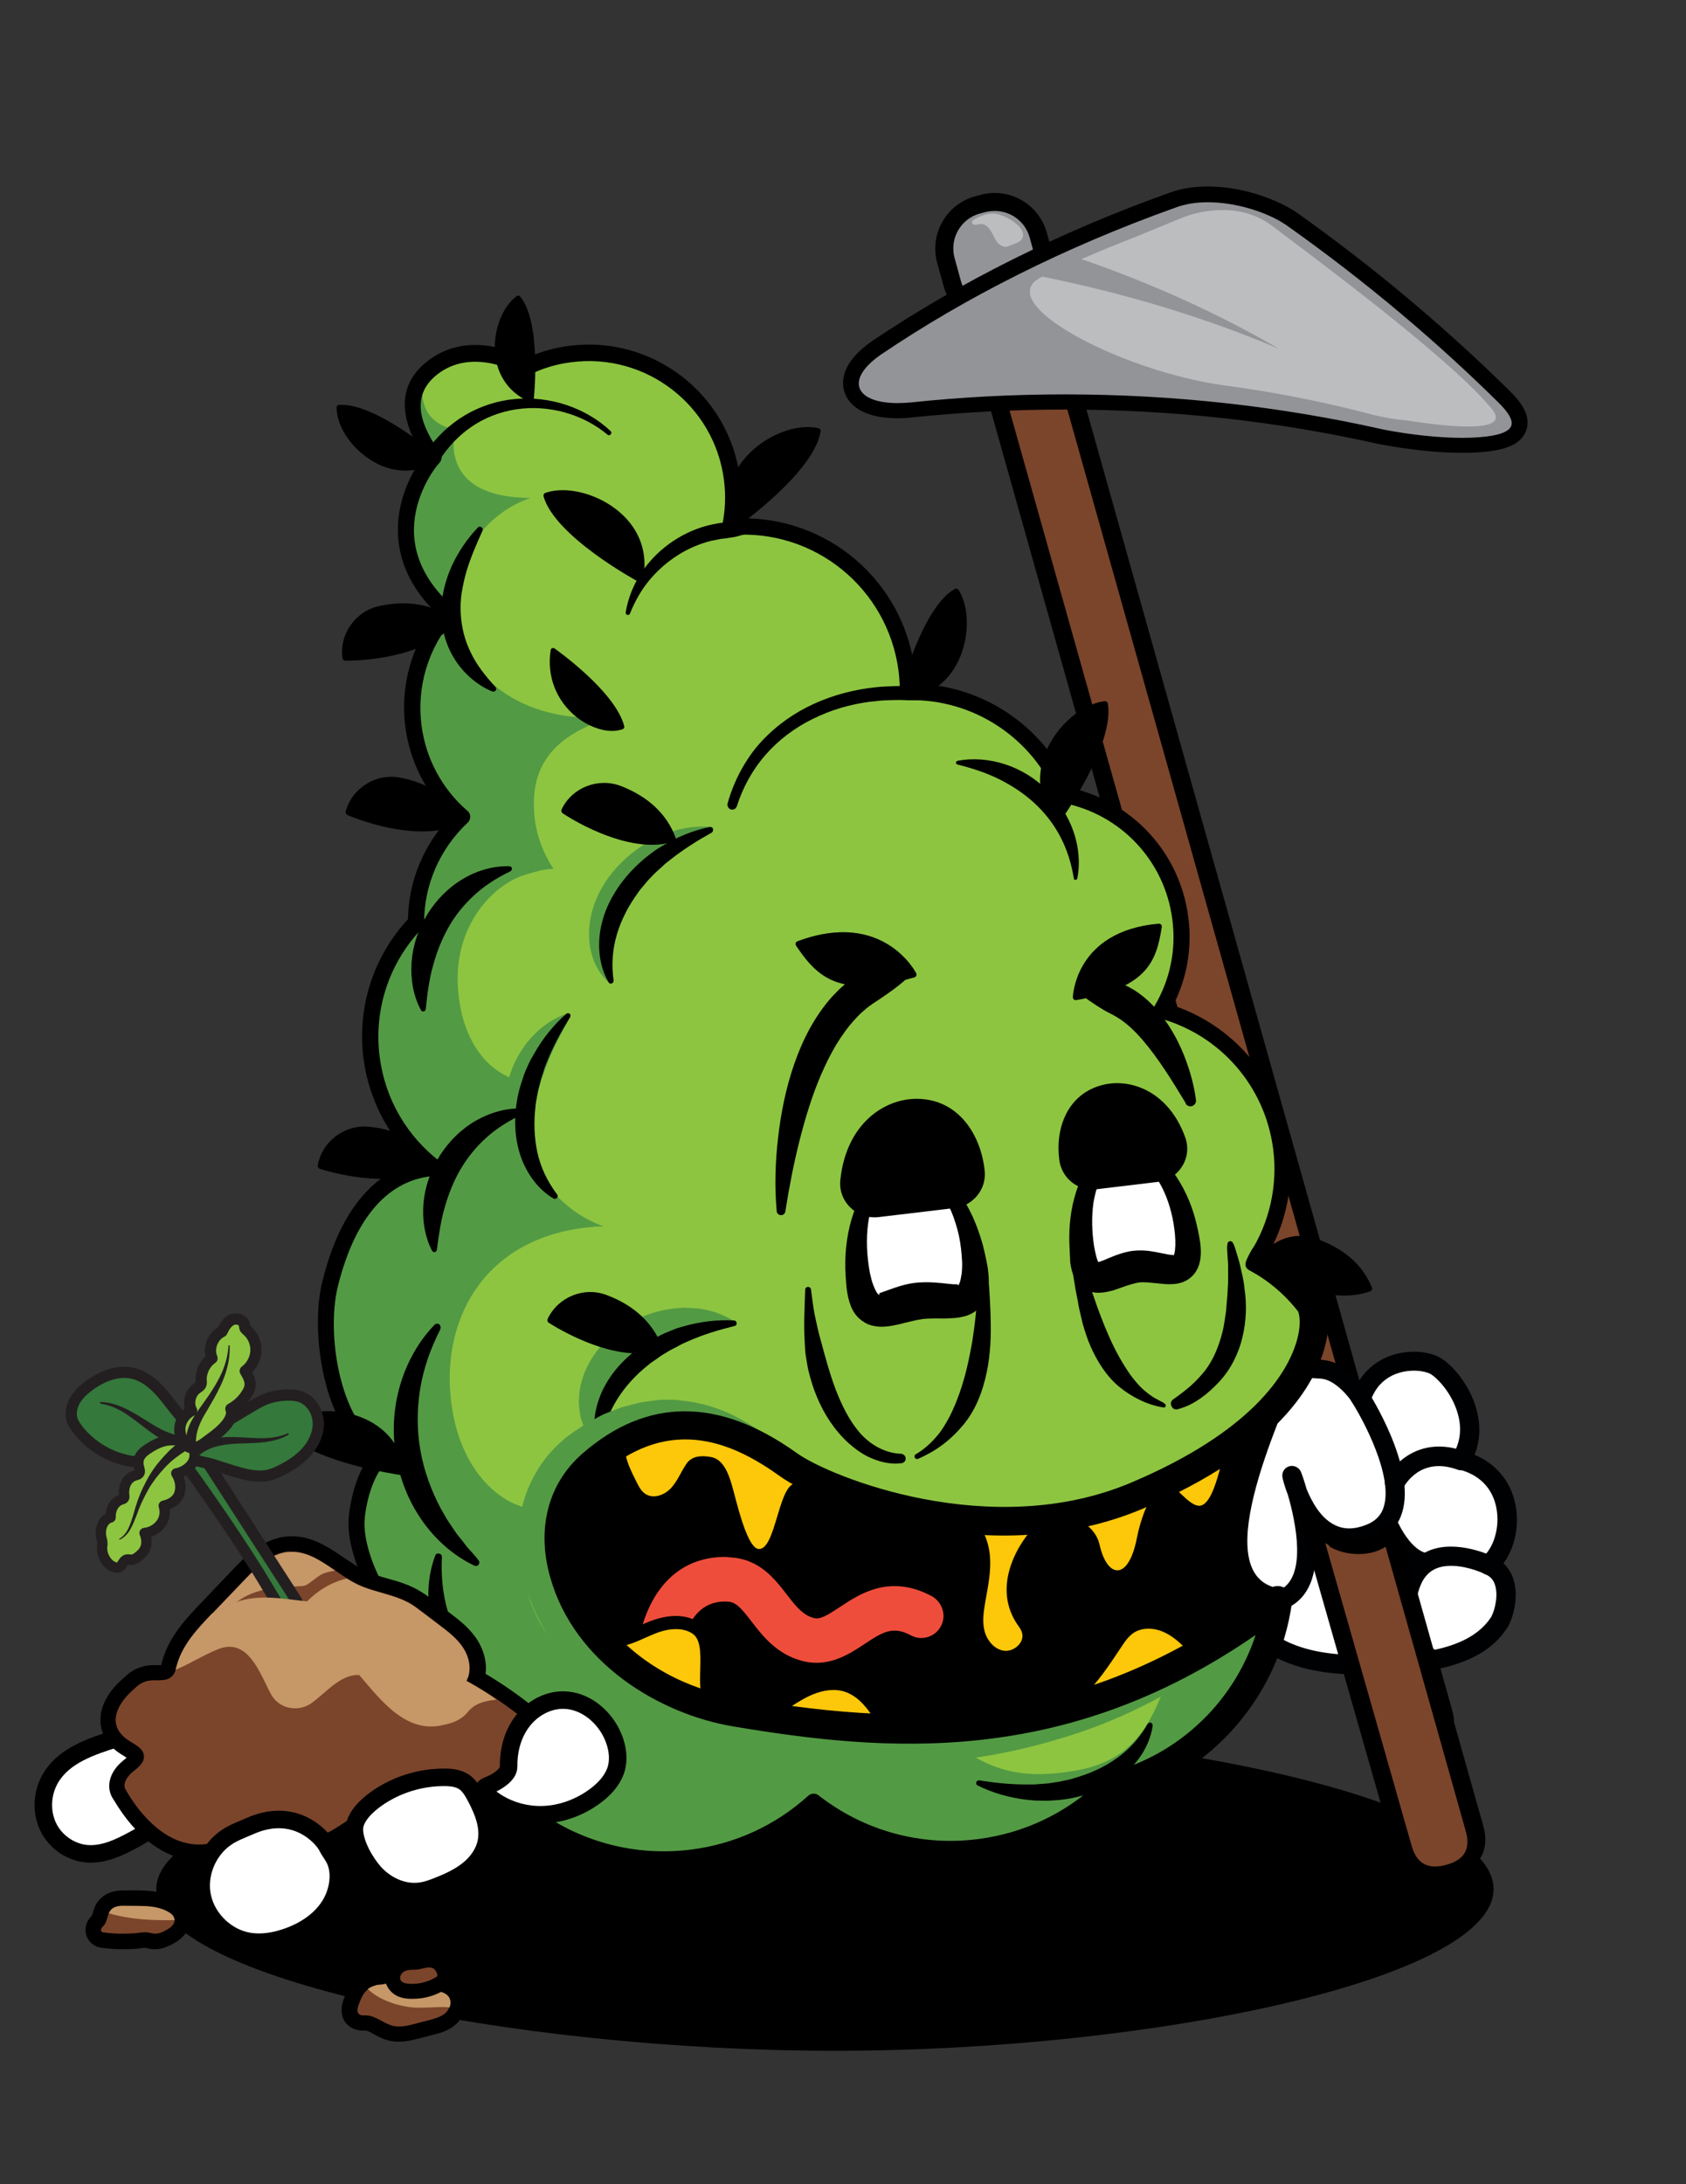 <?xml version="1.0" encoding="utf-8"?>
<!-- Generator: Adobe Illustrator 23.0.5, SVG Export Plug-In . SVG Version: 6.00 Build 0)  -->
<svg version="1.1" id="Layer_1" xmlns="http://www.w3.org/2000/svg" xmlns:xlink="http://www.w3.org/1999/xlink" x="0px" y="0px"
	 viewBox="0 0 834 1080" style="enable-background:new 0 0 834 1080;" xml:space="preserve">
<rect x="0" y="0" width="834" height="1080" fill="#333333" stroke="none"/>
<style type="text/css">
	.st0{fill:#7B452B;}
	.st1{fill:#FFFFFF;}
	.st2{fill:#000103;}
	.st3{fill:#929497;}
	.st4{fill:#BBBDBF;}
	.st5{fill:#EF4D3B;}
	.st6{fill:#FDC70A;}
	.st7{fill:#8DC541;}
	.st8{fill:#539A44;}
	.st9{fill:none;stroke:#000000;stroke-width:7.667;stroke-linecap:round;stroke-linejoin:round;stroke-miterlimit:10;}
	.st10{fill:#FFFFFF;stroke:#000000;stroke-width:8.669;stroke-linecap:round;stroke-linejoin:round;stroke-miterlimit:10;}
	.st11{fill:#C69767;}
	.st12{fill:#34783B;stroke:#231F20;stroke-width:5.551;stroke-linecap:round;stroke-linejoin:round;stroke-miterlimit:10;}
	.st13{fill:#8DC541;stroke:#231F20;stroke-width:5.114;stroke-linecap:round;stroke-linejoin:round;stroke-miterlimit:10;}
	.st14{fill:#8DC541;stroke:#231F20;stroke-width:5.551;stroke-linecap:round;stroke-linejoin:round;stroke-miterlimit:10;}
	.st15{fill:#231F20;}
</style>
<g>
	<g>
		<g>
			<path d="M738.8,934.1c0,44.1-167.3,79.9-325.9,79.9S77.3,978.2,77.3,934.1s176.9-79.9,335.6-79.9S738.8,890,738.8,934.1z"/>
		</g>
		<g>
			<g>
				<g>
					<path class="st0" d="M713.6,845.6L510.6,124c-2.1-7.6-11.8-11.5-21.5-8.7l0,0c-9.7,2.7-15.9,11.1-13.8,18.7l206.3,732.6
						c2.2,7.9,8.7,2.2,13.6-0.7c2.7-1.7,4.8-5.9,7.9-7.3C711.5,854.5,717.4,858.9,713.6,845.6z"/>
				</g>
				<path d="M686.8,874c-1.2,0.2-2.4,0.2-3.6,0c-4.4-0.9-5.6-4.9-5.9-6.2L471.4,136.5c-2.6-9.4,5-19.8,17.2-23.2l0,0
					c12.1-3.4,24.1,1.5,26.8,10.9l202.6,720.2l0,0c1.8,6.4,1.7,9.5-0.3,12c-2,2.5-5.1,3.1-7.6,3.6c-1.7,0.3-3.4,0.7-5.2,1.6
					c-0.6,0.3-1.9,1.7-2.7,2.7c-1.3,1.6-2.7,3.2-4.7,4.4c-0.6,0.4-1.2,0.8-1.8,1.2C693.1,871.4,690,873.4,686.8,874z M686.8,867.1
					C686.8,867.1,686.8,867.1,686.8,867.1S686.8,867.1,686.8,867.1z M490,118.6c-7.4,2.1-12,8.4-10.4,14.1l206.3,732.6
					c0.2,0.8,0.5,1.3,0.6,1.5c1.1-0.4,3-1.7,4.1-2.4c0.7-0.5,1.4-0.9,2.1-1.4c0.6-0.3,1.6-1.5,2.3-2.4c1.6-1.9,3.4-3.9,6.1-5.2
					c3.1-1.4,5.8-2,7.8-2.4c0.4-0.1,1-0.2,1.4-0.3c0.1-0.7,0-2.4-1.1-6c0,0,0,0,0,0l-203-721.6C504.7,119.5,497.4,116.5,490,118.6
					L490,118.6z"/>
			</g>
			<g>
				<g>
					<g>
						<g>
							<path class="st1" d="M592.7,739.2c0,0-18.2,14.5-2.4,47.6c15.6,32.9,35.5,22.8,35.5,22.8"/>
							<path class="st2" d="M621.7,815.6c-3.1,0.4-7,0.3-11.5-1.2c-9.6-3.3-17.7-11.9-24.2-25.6c-17.2-36.1,2.9-52.7,3.8-53.4
								c2.1-1.7,5.1-1.3,6.7,0.8c1.6,2.1,1.3,5.1-0.7,6.7c-0.7,0.6-14.8,13-1.1,41.8c13.2,27.7,28.4,20.8,29,20.5
								c2.4-1.1,5.2-0.2,6.4,2.2c1.2,2.4,0.2,5.2-2.1,6.4C627.5,814.1,625.2,815.2,621.7,815.6z"/>
						</g>
						<g>
							<path class="st1" d="M673.4,691.6c0,0-8.2-13-18.8-14.4c-10.7-1.4-23.5-2-42,16.3c-18.6,18.4-18.3,36.7-17.6,51.6
								c0.7,14.9,23.6,57.5,23.6,57.5s9.6,18.9,48.2,20.4c39.6,1.5,64.3-4.1,75.2-21.1c3.4-6.2,6.9-23.1-5.5-27.9
								c13-10.2,15.5-44.5-13.6-51.9c12.5-20.3-5.2-42.6-12.9-46.8S680.5,671.1,673.4,691.6z"/>
							<path class="st2" d="M703,826.6c-10.3,1.4-22.4,1.8-36.5,1.2c-40.9-1.6-51.8-22.2-52.3-23c-2.3-4.4-23.3-44-24.1-59.5
								c-0.7-13.8-1.7-34.8,19-55.2c19.4-19.2,33.4-19.3,46-17.6c7.3,0.9,13.3,5.9,17.3,10.1c4.2-6.6,9.9-10.1,14.4-11.9
								c9.7-3.8,19.9-2.5,25.2,0.4c5.5,2.9,14.9,12.9,18.4,25.9c2.1,7.8,1.8,15.4-1,22.3c10.5,4.4,17.7,12.9,20.1,24
								c2.3,10.6-0.1,22.1-5.8,29.7c2.1,1.9,3.6,4.3,4.7,7.1c3.1,8.7,0.3,19.2-2.4,24.1c-0.1,0.1-0.1,0.2-0.2,0.3
								C738.3,816.5,724.5,823.7,703,826.6z M642.2,681.6c-7,0.9-15.4,4.6-26.3,15.3c-17.6,17.4-16.8,35-16.2,47.9
								c0.5,11.3,16.8,43.9,23,55.5c0.4,0.7,9.3,16.6,44.1,17.9c39.6,1.5,61.5-4.3,70.9-18.8c1.8-3.5,3.6-10.8,1.7-16.1
								c-0.9-2.5-2.4-4-4.9-5c-1.6-0.6-2.7-2.1-3-3.8c-0.3-1.7,0.4-3.4,1.8-4.5c5.1-4,9-14.4,6.8-24.9c-1.4-6.7-5.8-15.3-18.6-18.6
								c-1.5-0.4-2.7-1.4-3.3-2.8c-0.6-1.4-0.4-3,0.4-4.3c3.7-6,4.6-12.8,2.6-20.1c-2.8-10.4-10.4-18.2-13.7-20
								c-3-1.6-10.3-2.6-17.2,0.1c-6,2.4-10.2,6.9-12.4,13.5c-0.6,1.7-2.1,3-4,3.2c-1.8,0.2-3.6-0.6-4.6-2.2l0,0
								c-2-3.1-8.5-11.3-15.4-12.2C650.5,681.5,646.6,681,642.2,681.6z"/>
						</g>
						<g>
							<path class="st2" d="M634.9,795.7c-2.1,0.3-4.2-0.9-5.1-2.9c-1-2.4,0.1-5.3,2.6-6.3c14.5-6.1,8.6-33.9,4.6-47.6
								c-1.8-4.5-2.5-7.9-2.6-8.3c-0.5-2.5,0.9-4.9,3.3-5.6c2.4-0.7,5,0.6,5.9,2.9c0.2,0.5,1.4,3.7,2.7,8.3
								c2.5,6.1,6.8,14.2,13.7,17.7c4.8,2.5,10.1,2.4,16.4-0.2c4.2-1.8,6.9-4.6,8.1-8.7c4.7-15.2-10.1-43-16.2-52.4
								c-1.4-2.2-0.8-5.2,1.4-6.6c2.2-1.4,5.2-0.8,6.6,1.4c1,1.5,24.3,37.9,17.3,60.4c-2.1,6.9-6.7,11.8-13.6,14.7
								c-8.9,3.7-17.2,3.7-24.5-0.1c-1.7-0.9-3.3-2-4.8-3.1c1.3,14.8-1,30.4-14.7,36.1C635.7,795.5,635.3,795.7,634.9,795.7z"/>
						</g>
						<g>
							<path class="st2" d="M707.2,824.2c-1.1,0.1-2.2-0.1-3.2-0.7c-7.1-4.6-18.5-19.1-10.8-41.4c2.6-7.5,7.2-12.7,13.7-15.4
								c13.8-5.7,31,2.6,31.7,2.9c2.4,1.2,3.4,4,2.2,6.4c-1.2,2.4-4,3.4-6.4,2.2c-0.1-0.1-14.1-6.7-23.9-2.7
								c-3.9,1.6-6.6,4.8-8.3,9.6c-7.1,20.5,6.4,29.8,7,30.2c2.2,1.5,2.8,4.4,1.4,6.6C709.7,823.2,708.5,824,707.2,824.2z"/>
						</g>
						<g>
							<path class="st2" d="M690.5,738.2c-0.9,0.1-1.9,0-2.8-0.5c-2.4-1.2-3.3-4-2.1-6.4c4.1-8.2,17.4-21.5,38.8-13.7
								c2.5,0.9,3.8,3.7,2.9,6.2c-0.9,2.5-3.7,3.8-6.2,2.9c-18.3-6.7-26.1,7.4-27,9C693.4,737.1,692,738,690.5,738.2z"/>
						</g>
						<g>
							<path class="st2" d="M706.3,776.3c-0.3,0-0.7,0.1-1,0.1c-2.2-0.1-13.4,0.3-23.6-20.3c-1-2.1,0.3-4.6,3-5.6
								c2.7-1,5.7,0,6.7,2.1c7.6,15.5,14.8,15.4,14.9,15.4c2.9,0.1,4.9,2,4.7,4.4C710.7,774.3,708.7,775.9,706.3,776.3z"/>
						</g>
					</g>
				</g>
			</g>
			<g>
				<g>
					<path class="st0" d="M661.2,762.1c-2.5-3.2-6.4-0.8-14.9-15.1l47.7,167c3.5,12.3,12.8,14.2,22.5,11.4h0
						c9.7-2.7,16.2-9.1,12.8-21.4l-41.6-147.3C683.3,766.3,669,766.5,661.2,762.1z"/>
				</g>
				<path d="M713.9,929.5c-7.7,1.3-19.9,0.8-24.2-14.4l-47.7-167c-0.5-1.7,0.8-3.6,2.9-4.4c2.1-0.8,4.5-0.2,5.4,1.3
					c5.4,9.2,8.6,10.8,10.8,11.9c1.1,0.6,2.3,1.2,3.4,2.4c3.9,2,9.3,2.5,13.4,1.3c2.7-0.9,4.6-2.4,5.7-4.8c0.7-1.5,2.5-2.6,4.5-2.7
					c1.9-0.1,3.6,0.9,4,2.3l41.6,147.3c1.9,6.6,1.2,12.3-2,16.9c-2.9,4.2-7.7,7.2-14.2,9.1C716.4,929,715.2,929.3,713.9,929.5z
					 M655.6,763.1l42.7,149.6c2.5,8.8,8.1,11.9,17.3,9.3c4-1.1,6.9-2.9,8.5-5.2c2-2.8,2.3-6.8,0.9-11.6l-39.6-140.4
					c-1.6,1-3.3,1.8-5.2,2.4c-6.9,2.2-15.7,1.3-21.8-2.1c-0.4-0.2-0.7-0.5-1-0.9c-0.3-0.4-0.6-0.6-1.6-1.1
					C655.7,763.1,655.6,763.1,655.6,763.1z"/>
			</g>
			<g>
				<path class="st3" d="M493.9,157.7c-10.6,0-19.9-7.1-22.8-17.3l-3.2-11.6c-1.6-5.7-0.9-11.7,2.1-16.9c2.9-5.2,7.7-8.9,13.4-10.5
					l2.7-0.7c2-0.5,4-0.8,6-0.8c10,0,18.8,6.7,21.4,16.3l3.2,11.6c3.5,12.6-3.9,25.6-16.4,29.1C498.2,157.4,496.1,157.7,493.9,157.7
					z"/>
				<path d="M492.1,104.3c7.8,0,15,5.2,17.2,13l3.2,11.6c2.8,10.2-3.1,20.8-13.4,23.7l0,0c-1.7,0.5-3.5,0.7-5.2,0.7
					c-8.4,0-16.1-5.6-18.5-14.1l-3.2-11.6c-2.6-9.5,2.9-19.3,12.4-22l2.7-0.7C488.9,104.5,490.5,104.3,492.1,104.3 M492.1,95.4
					L492.1,95.4c-2.4,0-4.8,0.3-7.2,1l-2.7,0.7c-14.2,4-22.5,18.7-18.6,32.9l3.2,11.6c3.4,12.1,14.5,20.6,27.1,20.6
					c2.5,0,5.1-0.3,7.6-1c14.9-4.2,23.7-19.7,19.5-34.6l-3.2-11.6C514.6,103.4,504,95.4,492.1,95.4L492.1,95.4z"/>
			</g>
			<g>
				<path class="st3" d="M723.5,220.3c-11.7,0-25.8-1.5-39.8-4.2l-0.1,0c-50.7-11.5-103.5-17.3-156.9-17.3
					c-25.2,0-50.8,1.3-75.9,3.9c-2.4,0.2-4.7,0.4-6.9,0.4c-12.2,0-20.4-3.8-22.5-10.4c-1.2-3.8-1.2-11.4,12.1-20.6
					c43.3-29.2,92.6-53.8,146.7-73.1c5.1-1.8,10.9-2.8,17.2-2.8c16.6,0,33.2,6.4,41.5,12.3c37.3,26.4,72.5,55.9,104.8,87.7
					c4.6,4.6,9.2,10,7.5,15.4c-1.6,5.2-7.9,6.9-12.5,7.7C734.6,219.9,729.4,220.3,723.5,220.3z"/>
				<path d="M597.4,100c15,0,30.7,5.5,39.3,11.6c39.4,27.9,74.2,57.5,104.4,87.3c9.1,9,9.6,14.2-2.9,16.5h0
					c-4.1,0.7-9.1,1.1-14.7,1.1c-11.6,0-25.6-1.5-39.1-4.1c-50.4-11.4-103.5-17.4-157.7-17.4c-25.3,0-50.8,1.3-76.3,4
					c-2.3,0.2-4.5,0.3-6.5,0.3c-20.7,0-26.3-11.4-8.1-24c41.7-28.2,90.6-53,145.8-72.7C586.4,100.8,591.9,100,597.4,100 M597.4,92.2
					c-6.8,0-13.1,1-18.6,3c-54.3,19.4-104,44.2-147.5,73.5l0,0l0,0c-15.3,10.6-15.1,20.2-13.6,25c2.6,8.4,12.2,13.1,26.2,13.1
					c2.3,0,4.7-0.1,7.2-0.4c25-2.6,50.4-3.9,75.6-3.9c53.1,0,105.6,5.8,156,17.2l0.1,0l0.1,0c14.2,2.7,28.6,4.2,40.6,4.2
					c6.2,0,11.6-0.4,16.1-1.2c3.2-0.6,13-2.3,15.5-10.3c2.3-7.4-3.3-14.2-8.5-19.3c-32.5-32-67.9-61.6-105.3-88.1
					C632.1,98.8,615,92.2,597.4,92.2L597.4,92.2z"/>
			</g>
			<path class="st4" d="M738.1,202.4c-20-24.8-89.3-75.9-108.8-90.7s-44.4-4.1-44.4-4.1l-23.1,9.5c-8.7,3.3-18.6,7.5-26.9,11
				c35.9,12.4,68.6,27.4,97.6,44.3c-35.4-15-74.6-27.1-116.9-35.6c-26.8,12.3,39,46.9,90.3,53.8c25.3,3.4,50.1,8.3,74,14.7
				c5.8,1.3,11.2,2.2,16,2.6C717.2,211.2,747.7,214.3,738.1,202.4z"/>
			<path class="st4" d="M482.1,108.4c-0.6,0.3-1.2,0.8-1.3,1.4c-0.1,0.8,0.9,1.4,1.7,1.4s1.7-0.4,2.5-0.4c2-0.2,3.8,1.3,4.9,3
				s1.8,3.6,2.9,5.3s3,3.1,5,2.9c0.7-0.1,1.3-0.3,1.9-0.6c0.7-0.3,1.4-0.6,2.1-0.8c1.6-0.6,3.3-1.4,4-3c0.5-1.1,0.3-2.4-0.2-3.5
				c-0.5-1.1-1.3-2-2.2-2.8c-2.8-2.6-6.2-4.4-9.9-5.4C489.6,105,485.7,106.4,482.1,108.4z"/>
		</g>
		<g>
			<g>
				<g>
					<path d="M643.8,674.5c-11.4,29-48.1,106.7-9.7,111.1c1.8,0.2,2.7,2.6,3.1,4.4c-21.1,52.5-217.4,76.1-217.4,76.1
						S252.8,878.7,257.1,755c2.8-79.8,107-100.6,141.9-71c29.6,25.1,188.7-8.4,236.5-19.2C641.2,663.5,646,669.1,643.8,674.5z"/>
				</g>
				<g>
					<g>
						<path class="st5" d="M327.3,833c-0.6,0-1.2,0.1-1.8,0c-7.5-0.4-13.3-6.7-13-14.2c0.8-18.5,11.8-53.1,48.3-51.7
							c16.1,0.6,24.4,11.5,30.5,19.5c4.5,5.9,7.5,9.6,11.9,10.7c2.1,0.6,5.5-1.6,10.9-5.1c9.7-6.4,26-17.3,48.1-5.5
							c6.7,3.5,9.2,11.8,5.7,18.4c-3.5,6.7-11.8,9.2-18.4,5.7c-7.4-3.9-11-2-20.3,4.2c-7.9,5.2-18.7,12.4-32.7,8.8
							c-13.7-3.5-21.3-13.3-26.8-20.5c-5.2-6.7-7.1-8.7-9.9-8.8c-18.6-1.1-19.9,22.9-20,25.6C339.4,827,334,832.5,327.3,833z"/>
						<path d="M326.1,835.7c-0.3,0-0.5,0-0.8,0c-8.9-0.4-15.9-8-15.5-16.9c0.8-19.4,12.5-55.8,51.1-54.3
							c17.3,0.7,26.5,12.6,32.5,20.5c4.2,5.4,6.9,8.8,10.4,9.7c1.2,0.2,5.7-2.8,8.7-4.7c9.6-6.4,27.4-18.1,50.8-5.7
							c3.8,2,6.7,5.4,8,9.6c1.3,4.2,0.9,8.6-1.2,12.4c-2,3.8-5.4,6.7-9.6,7.9c-4.2,1.3-8.6,0.9-12.5-1.2c-5.9-3.1-8.2-2.2-17.6,4
							c-7.8,5.2-19.6,13-34.8,9.2c-14.6-3.7-22.8-14.4-28.2-21.5c-4.7-6.1-6.3-7.7-7.9-7.8c-4-0.2-7.2,0.8-9.9,3.2
							c-6.2,5.5-7.2,16.6-7.3,19.9c-0.4,8.1-6.9,14.8-15,15.4l0,0C327,835.7,326.6,835.7,326.1,835.7z M358.7,769.8
							c-32.7,0-42.8,31.9-43.5,49.2c-0.2,6,4.4,11.1,10.4,11.4c0.5,0,1,0,1.4,0h0c5.4-0.4,9.8-4.9,10.1-10.4
							c0.2-4.9,1.6-16.9,9.1-23.6c3.7-3.3,8.3-4.8,13.7-4.5c4.1,0.2,6.6,3,11.9,9.9c5.3,6.9,12.5,16.3,25.3,19.5
							c12.9,3.3,23.1-3.5,30.5-8.4c9.3-6.2,14.2-9,23-4.3c2.6,1.4,5.6,1.7,8.4,0.8c2.8-0.9,5.1-2.8,6.4-5.3c1.4-2.6,1.7-5.6,0.8-8.4
							c-0.9-2.8-2.8-5.1-5.3-6.5c-20.7-11-35.5-1.2-45.3,5.3c-6.4,4.2-9.9,6.4-13.1,5.5c-5.4-1.4-9.1-6.1-13.3-11.6
							c-6.1-7.9-13.7-17.8-28.5-18.4C360.1,769.9,359.4,769.8,358.7,769.8z"/>
					</g>
				</g>
				<g>
					<path class="st6" d="M308.8,716.1c1.2,7.2,3.2,10.9,6.5,17.5c1,1.9,2.1,3.9,4,5.1c4,2.6,9.5,0.5,12.7-3c3.2-3.5,4.9-8.1,7.6-12
						c2.7-3.9,7.4-4.1,12-3.3c6,1,8.7,7.9,10.4,13.8c1.8,5.8,7.2,31.3,13.3,31.7c8.1,0.5,9.6-29.3,17.2-32.2c3.6-1.3,7.5-0.7,11.3,0
						c20.3,3.7,40.6,7.5,60.9,11.2c5.3,1,10.8,2,15.3,5.2c6.1,4.3,9.1,12,9.7,19.5c0.6,7.5-1,14.9-2.3,22.3
						c-0.8,4.8-1.6,9.8-0.4,14.5s4.9,9.2,9.7,9.8s10.1-4,8.9-8.7c-0.4-1.7-1.5-3.1-2.5-4.5c-14.4-21.7,5.5-45.7,8.8-48.1
						c4.4-3.2,11.8-3.7,17.3-3.7c6.8-0.1,13.2,5.8,14.7,12.5c3.7,16.7,14.3,18.4,18.5-3.4c1.6-8.2,6.7-25.2,15-26.4
						c3.5-0.5,10.6,11,16.1,10.6c8.4-0.7,12.3-31.7,15.4-40.3c1.6-4.4,1.5-10-2-13.1c-2-1.8-4.9-2.5-7.6-3
						c-25.9-4.6-47.3,29-73.6,30.1c-28.6,1.1-57-5.1-84.4-13.3c-12.3-3.7-24.5-7.8-37-10.9c-18.7-4.6-38.1-6.9-55.7-14.5
						c-8.4-3.6-16.3-8.4-24.7-11.9s-17.9-5.6-26.8-3.5c-9.4,2.2-22.3,13-18.1,24.1c1.5,4,5.2,3.9,8.9,4c5.1,0.2,10.6,0.5,14.5,4.2
						C307.6,701.1,307.7,709.5,308.8,716.1z"/>
				</g>
				<g>
					<g>
						<path class="st6" d="M464.8,876.3c-18,0-37.2-1.8-62.1-5.7c-20.7-3.3-47.8-8.3-73.3-18.3c-26.1-10.3-47.4-24.4-63.2-42
							c-1.1-1.2-4.7-5.7-4.2-10.5c0.2-2.4,1.4-4.4,3.3-5.9c1.8-1.4,3.8-2.1,6-2.1c3.1,0,6.2,1.5,8.8,4.3l1,1.1
							c7,7.3,13,13.7,22.3,13.7c0.8,0,1.6,0,2.5-0.1c4-0.5,7.8-2.2,11.9-4c1.7-0.8,3.4-1.5,5.2-2.2c4.1-1.6,8-2.4,11.5-2.4
							c3.8,0,7.1,0.9,9.9,2.8c5.9,3.8,5.6,12.4,5.4,20.7c-0.2,6-0.3,12.8,2.1,14.9c4,3.5,15.2,7.9,22.1,7.9c1.5,0,2.4-0.2,2.9-0.4
							c4.1-1.6,7.8-4,11.7-6.5c2.1-1.4,4.3-2.8,6.6-4.1c6.1-3.5,11.9-5.2,17.1-5.2c2.1,0,4.2,0.3,6.2,0.9
							c9.4,2.8,14.8,11.5,19.6,19.2l1.3,2.2c1.1,1.8,2,1.9,2.8,1.9c1.7,0,4.1-1,6.6-2c2.8-1.1,5.9-2.4,9.3-2.9
							c0.3,0,0.6-0.1,0.9-0.1c3.4,0,7.1,2.7,11.5,5.7c2.4,1.7,6.5,4.5,7.9,4.6c1.8-0.6,3.5-1.2,5.1-1.8c7.2-2.6,12.4-4.4,21.8-4.4
							c0,0,1.2,0,1.2,0c7.5,0,15-7.4,21.5-13.9c1.6-1.6,3.1-3.1,4.6-4.5c7.4-6.8,13.1-15.5,18.7-23.9l0.7-1c1.7-2.5,3.8-5.7,7-7.8
							c2.6-1.8,5.9-2.7,9.3-2.7c3.3,0,6.8,0.8,9.9,2.4c5.6,2.8,9.9,7.3,13.6,11.3c1.2,1.3,3.5,3.7,3.4,7c-0.1,2.7-1.7,4.7-3.3,6.3
							c-5.5,5.5-12,9.8-18.2,14c-7.5,5-15.3,10.2-23.6,14.5c-20.7,10.9-45.2,17.1-72.9,18.5C473.3,876.2,469,876.3,464.8,876.3z"/>
					</g>
					<g>
						<g>
							<path d="M271.1,795.3c2.4,0,4.6,1.4,6.4,3.2c7.4,7.8,14.5,15.8,25.8,15.8c0.9,0,1.9-0.1,2.9-0.2c6.3-0.7,12-4.1,17.9-6.4
								c3.2-1.3,6.8-2.2,10.3-2.2c2.9,0,5.7,0.6,8.1,2.2c8.4,5.5-0.4,28.8,7.2,35.4c4.5,3.9,16.5,8.7,24.3,8.7c1.6,0,3-0.2,4.1-0.6
								c6.7-2.6,12.4-7.2,18.7-10.8c4.7-2.7,10.1-4.8,15.4-4.8c1.8,0,3.5,0.2,5.2,0.7c9,2.7,14,11.9,19,19.9
								c1.6,2.6,3.5,3.5,5.7,3.5c4.5,0,10.2-4,16.4-5c0.1,0,0.3,0,0.4,0c4.6,0,14.7,10.4,19.5,10.4c0.3,0,0.6,0,0.8-0.1
								c10.6-3.6,15.2-6,25.9-6c0.4,0,0.8,0,1.2,0c0.1,0,0.2,0,0.2,0c10.7,0,20.4-12,28.3-19.2c7.9-7.3,13.9-16.5,19.9-25.5
								c1.7-2.6,3.5-5.2,6-6.9c2.2-1.5,4.8-2.1,7.5-2.1c2.9,0,5.8,0.8,8.4,2.1c5,2.5,8.9,6.6,12.7,10.6c1.2,1.3,2.5,2.8,2.5,4.6
								c-0.1,1.6-1.2,2.9-2.3,4.1c-5.3,5.3-11.5,9.4-17.7,13.6c-7.6,5-15.2,10.1-23.3,14.3c-21.9,11.5-46.7,16.9-71.5,18.1
								c-4.1,0.2-8.3,0.3-12.4,0.3c-20.6,0-41.2-2.4-61.6-5.6c-24.7-3.9-49.4-9-72.6-18.1c-23.3-9.1-45.2-22.5-62-41.1
								c-2.8-3.1-5.3-8.5-1.4-11.5C268.5,795.7,269.8,795.3,271.1,795.3 M271.1,788.5c-2.8,0-5.6,1-8,2.8c-2.7,2-4.3,4.9-4.7,8.2
								c-0.6,6.1,3.4,11.2,5.1,13.1c16.2,18,37.9,32.4,64.5,42.8c25.8,10.1,53.1,15.2,74.1,18.5c25.1,4,44.4,5.7,62.6,5.7
								c4.3,0,8.6-0.1,12.7-0.3c28.2-1.4,53.1-7.8,74.3-18.9c8.4-4.4,16.2-9.6,23.8-14.7c6.4-4.2,13-8.6,18.8-14.4
								c1.2-1.2,4.1-4.2,4.3-8.6c0.2-4.7-2.9-7.9-4.3-9.4c-4-4.2-8.5-9-14.6-12c-3.6-1.8-7.6-2.8-11.4-2.8c-4.1,0-8,1.1-11.2,3.3
								c-3.7,2.5-6,6-7.9,8.8l-0.7,1c-5.7,8.6-11.1,16.8-18.2,23.3c-1.5,1.4-3.1,2.9-4.7,4.6c-5.8,5.7-13,12.9-19,12.9l-0.1,0
								c-0.4,0-0.8,0-1.3,0c-9.9,0-15.4,1.9-22.9,4.6c-1.2,0.4-2.5,0.9-3.9,1.4c-1.5-0.7-4.2-2.6-6-3.8c-4.8-3.4-9-6.3-13.4-6.3
								c-0.5,0-1,0-1.5,0.1c-3.8,0.6-7.1,1.9-10.1,3.1c-1.8,0.7-4,1.6-5.1,1.7c-0.1-0.1-0.1-0.2-0.2-0.3c-0.4-0.7-0.9-1.4-1.3-2.1
								c-5.1-8.2-10.8-17.5-21.5-20.7c-2.3-0.7-4.7-1-7.1-1c-5.8,0-12.1,1.9-18.8,5.6c-2.4,1.3-4.6,2.8-6.8,4.2
								c-3.8,2.4-7.3,4.7-11.1,6.2c0,0-0.5,0.2-1.7,0.2c-6.4,0-16.8-4.3-19.9-7.1c-1.3-1.4-1.1-8.8-1-12.3
								c0.2-8.8,0.5-18.8-6.9-23.6c-3.4-2.2-7.3-3.3-11.7-3.3c-4,0-8.2,0.9-12.7,2.6c-1.8,0.7-3.6,1.5-5.3,2.3
								c-3.8,1.7-7.4,3.3-10.9,3.7c-0.7,0.1-1.4,0.1-2.1,0.1c-7.9,0-13.5-5.8-19.9-12.6l-1-1.1C279.1,790.4,275.1,788.5,271.1,788.5
								L271.1,788.5z"/>
						</g>
					</g>
				</g>
			</g>
			<g>
				<path class="st7" d="M221.5,302.8c-12.9,14.8-19.7,34.9-17,56c2.3,18.1,11.3,33.8,24.1,44.8c-14.2,13.2-22.8,32.1-22.8,52.4
					c-16.4,17.2-25.3,41.3-22,66.7c2.9,22.5,14.7,41.6,31.4,54.3c-1.5,0.1-2.9,0.2-4.4,0.4c-23.8,3.8-39.7,25.2-47.5,57.2
					c-6.3,25.7,1.9,74.6,26.7,84.1c-9.7,6.2-13.6,26.2-13.6,34.1c-0.1,19.2,16.5,52.1,42.2,69.2c0,0.2,0,0.4,0,0.4
					c7.8,60.8,63.3,103.6,123.9,95.8c23.2-3,43.8-13,60-27.6c22.5,17.5,51.6,26.3,82.1,22.4c23.8-3.1,44.8-13.5,61.2-28.7
					c46.2-9.8,80.3-47.7,86.5-93.1c-97.4,75-188.3,68.5-268.5,55.1c-75.5-12.6-110.1-88.3-71.2-122.5s75-15.9,97.4,0.2
					c17.8,12.8,99.5,46.2,172.5,15.3c89.9-38.1,91.8-87,85.2-95.5c-7.1-9.1-16-16.7-26.2-22.1c10-15.5,14.7-34.5,12.2-54.3
					c-4.3-33.6-28.6-59.8-59.3-68.1c7.9-13.2,11.6-29.1,9.4-45.6c-4-31.4-27.9-55.3-57.3-61c-12.5-31-43.2-51.7-77.5-50.9
					c0-3.6-0.2-7.2-0.7-10.9c-5.6-43.3-44.2-74.3-87.3-70.7c1.6-7.7,2-15.7,1-23.9c-5-39.1-40.8-66.7-79.9-61.7
					c-7.9,1-15.4,3.3-22.2,6.6c0,0-25.4-15.7-45.8-0.1s-4.1,38.1,0.3,44.5C206.8,234.3,184.6,270,221.5,302.8z"/>
			</g>
			<g>
				<path class="st8" d="M208.8,190.8c-1.1,20.3,16.5,21.4,16.5,21.4S215,246,262.4,246.2c-22.9,7.9-38.6,30.4-36.5,55.6
					c3.1,37.4,37.8,56,76,52.8c1.2-0.1,2.3-0.5,3.5-0.7c-35,9.5-42.8,27.8-41.1,48.7c0.8,10.1,4.4,19.2,9.5,27.1
					c-3.8-0.4-10.5,1.8-14.3,2.9c-15,4.6-35.5,24.6-32.9,56.9c2.3,28.4,17.7,44.2,35.9,45.9c-0.3,3.2-2.8,17.3-2.6,20.7
					c1.9,23.7,17.7,42.8,38.7,50.3c-1.7,0-3.4,0-5.1,0.2c-52.4,4.3-74.5,43.6-70.6,83.9c3.8,39.6,28.4,55.5,41.8,55.5
					c-2.2,9.1-6.8,18.4-6,28.3c4.1,50.1,58,72.4,70.8,63.3c1.1,0.2,33.2,8.7,34.3,8.9c24,4,73.7,6.4,99.5,7.2
					c18.3,18.4,35.4,24.8,56.3,23.3c31.2-2.3,46.3-12.5,57.5-46.1c14-7.7,40.8-28.4,55.1-39.5c-6.2,45.4-40.3,83.3-86.5,93.1
					c-16.3,15.2-37.4,25.6-61.2,28.7c-30.5,3.9-59.6-4.9-82.1-22.4c-16.2,14.6-36.8,24.6-60,27.6c-60.6,7.8-116.1-35-123.9-95.6
					c0,0,0-0.4-0.1-0.5c-25.7-17.2-42.3-50.1-42.2-69.2c0.1-7.9,4-27.9,13.6-34.1c-24.9-9.4-33-58.3-26.7-84.1
					c7.8-32.1,23.8-53.5,47.5-57.2c1.5-0.2,2.9-0.3,4.4-0.4c-16.7-12.7-28.5-31.9-31.4-54.3c-3.3-25.4,5.6-49.6,22-66.7
					c-0.1-20.4,8.6-39.2,22.8-52.4c-12.8-11.1-21.8-26.7-24.1-44.8c-2.7-21,4.1-41.1,17-56c-31.2-18.8-19.8-69.3-7.2-72
					C214.3,230.9,199.3,203.8,208.8,190.8z"/>
			</g>
			<g>
				<path d="M328.1,923.3c-25.2,0-49.6-8.3-69.8-23.9c-23.9-18.4-39.3-45-43.5-74.9c-25.6-17.9-42.6-51.2-42.4-71.5
					c0-6.3,2.8-23.5,10.7-33.1c-9.8-6.3-17.5-18.7-22-35.9c-4.4-17-5.1-36.2-1.7-50.1c8.1-33.4,24.2-53.8,46.5-59.4
					c-14.4-13.5-23.5-31.4-26.1-51.2c-3.2-25.2,4.8-50.2,22-68.8c0.3-18.9,7.9-37.1,21-50.7c-12.2-11.8-20.1-27.5-22.3-44.4
					c-2.6-20,3-40.3,15.5-56.1c-12-11.6-18.4-24.6-19.1-38.7c-0.9-16.8,6.7-31.3,12.6-38.9c-9.4-14.4-15.9-33.5,2.3-47.4
					c19.2-14.6,41.7-4.7,48.4-1.2c6.8-3.1,14.1-5.2,21.5-6.1c41.2-5.3,79,23.9,84.3,65.1c0.9,6.7,0.8,13.5-0.1,20.2
					c43.4-1,80.9,30.8,86.5,74.4c0.3,2.4,0.5,4.9,0.6,7.4c33.1,0.7,63.2,20.9,76.4,51.4c31,6.9,54.3,32.3,58.4,63.9
					c2,15.2-0.6,30.2-7.5,43.7c30.9,10.4,53.2,37.4,57.4,70c2.4,18.5-1.4,37.3-10.6,53.4c9.1,5.5,17.3,12.7,23.8,21.1
					c3.5,4.5,4.1,13.7,1.6,23.4c-4.5,17.1-21.9,50.1-88.4,78.2c-73.2,31-156-1.2-176.3-15.7c-21.9-15.8-55.4-33-92.5-0.4
					c-13.5,11.9-18.1,30-12.4,49.8c7.7,27.2,36,58.1,81.6,65.7c77.4,13,168.2,20.5,265.4-54.4c1.3-1,3-1.1,4.4-0.3
					c1.4,0.8,2.2,2.4,1.9,4c-6.5,47.4-42,85.9-88.6,96.2c-17.4,15.9-39.1,25.9-62.5,29c-29.4,3.8-58.6-3.7-82.4-21.2
					c-16.9,14.4-37.5,23.6-59.7,26.4C338.1,923,333.1,923.3,328.1,923.3z M222.5,822.2c3.7,28.3,18.1,53.5,40.7,70.9
					c22.6,17.4,50.6,25,78.8,21.4c21.7-2.8,41.7-12,57.8-26.6c1.4-1.3,3.6-1.4,5.1-0.2c22.6,17.6,50.7,25.3,79.1,21.6
					c22.2-2.9,42.6-12.4,59-27.7c0.5-0.5,1.2-0.8,1.9-1c40.5-8.6,72.2-40.1,81.6-80c-96.6,70.3-186.4,62.6-263.4,49.8
					c-35.3-5.9-76.2-30.3-87.9-71.4c-6.5-22.9-1.1-44,14.8-58c31-27.2,64.5-27.3,102.4-0.1c19.4,13.9,98.5,44.6,168.6,14.9
					c21.9-9.3,73.8-34.9,83.8-72.9c2.3-8.9,1.1-14.8-0.2-16.5c-6.7-8.6-15.3-15.9-24.9-21c-1-0.5-1.7-1.4-2-2.5
					c-0.3-1.1-0.1-2.2,0.5-3.1c9.8-15.3,13.9-33.6,11.6-51.6c-4-31.1-26.2-56.6-56.5-64.8c-1.2-0.3-2.2-1.2-2.6-2.3
					c-0.5-1.2-0.4-2.5,0.3-3.5c7.8-13.1,10.9-28,8.9-43c-3.7-28.9-25.5-52.1-54.1-57.6c-1.3-0.3-2.4-1.2-2.9-2.4
					c-12-29.8-41.6-49.2-73.7-48.4c-1.1,0-2.1-0.4-2.9-1.1c-0.8-0.8-1.2-1.8-1.2-2.9c0-3.5-0.2-7-0.6-10.3
					c-5.3-41.1-41.8-70.7-83.1-67.3c-1.2,0.1-2.5-0.4-3.3-1.3c-0.8-0.9-1.2-2.2-0.9-3.4c1.6-7.4,1.9-15,0.9-22.6
					c-4.7-36.9-38.6-63-75.5-58.2c-7.3,0.9-14.3,3-20.9,6.3c-1.2,0.6-2.7,0.5-3.8-0.2c-0.2-0.1-23.4-14-41.3-0.3
					c-15.3,11.7-6.8,27.7,0.9,38.7l0.2,0.3c1.1,1.5,0.9,3.6-0.3,4.9c-4.7,5.2-13.4,19.3-12.6,35.5c0.7,13,7.2,25,19.3,35.8
					c1.6,1.4,1.8,3.9,0.4,5.6c-12.6,14.5-18.5,33.8-16,52.9c2.1,16.5,10.2,31.5,22.7,42.3c0.9,0.7,1.4,1.8,1.4,2.9
					c0,1.1-0.4,2.2-1.3,3c-13.7,12.8-21.6,30.8-21.5,49.5c0,1-0.4,2-1.1,2.8c-16.3,17-23.9,40.2-20.9,63.5
					c2.7,20.7,13.3,39,29.8,51.7c1.3,1,1.9,2.7,1.4,4.3c-0.5,1.6-1.9,2.7-3.5,2.8c-1.6,0.1-2.8,0.2-4.1,0.4
					c-26.7,4.3-38.8,31.9-44.3,54.3c-6.2,25.4,2.2,71.1,24.3,79.4c1.4,0.5,2.4,1.8,2.5,3.3c0.2,1.5-0.5,2.9-1.8,3.8
					c-7.6,4.9-11.8,22.7-11.8,30.8c-0.1,18.3,16.4,49.9,40.4,65.9c1,0.6,1.6,1.7,1.7,2.8C222.5,821.9,222.5,822,222.5,822.2z"/>
			</g>
			<g>
				<path d="M532.1,493.1c0,0,0.5-31.5,41.2-35C570.6,475.6,565.6,487.3,532.1,493.1z"/>
				<path d="M532.1,494.5c-0.3,0-0.6-0.1-0.9-0.3c-0.3-0.3-0.5-0.7-0.5-1.1c0-0.3,1-32.8,42.5-36.4c0.4,0,0.8,0.1,1.1,0.4
					c0.3,0.3,0.4,0.7,0.4,1.2c-2.7,17.3-7.3,30.1-42.3,36.2C532.2,494.5,532.2,494.5,532.1,494.5z M571.7,459.6
					c-15.5,1.7-26.6,7.8-33.1,18c-3.6,5.7-4.7,11.1-5,13.8C564.2,485.7,569.1,475.1,571.7,459.6z"/>
			</g>
			<g>
				<path d="M451.9,481.9c0,0-15.3-30.7-56.9-15.1C405.9,482.7,416.3,491.9,451.9,481.9z"/>
				<path d="M426.7,487.5c-17.6,0-25.2-8.5-32.9-19.9c-0.3-0.4-0.3-0.9-0.2-1.3c0.1-0.4,0.5-0.8,0.9-0.9
					c42.4-15.9,58.6,15.5,58.7,15.8c0.2,0.4,0.2,0.9,0,1.3c-0.2,0.4-0.5,0.7-1,0.8C441.9,486.2,433.6,487.5,426.7,487.5z
					 M397.4,467.5c9.8,14,19.6,22.1,52.3,13.4C446,475,430.9,455.8,397.4,467.5z"/>
			</g>
			<g>
				<g>
					<g>
						<path class="st1" d="M535.2,616.9c2.9,24.7,12.5,9.9,26.6,8.2c14.1-1.7,27.6,10.4,24.6-14.3c-2.9-24.7-16.8-43.4-30.9-41.7
							C541.3,570.8,532.2,592.2,535.2,616.9z"/>
					</g>
					<g>
						<path d="M541.2,616.2c0.3,1.8,0.7,3.5,1.1,5.1c0.4,1.5,1,3,1.5,3.5c0.2,0.3,0.2,0.1-0.1-0.2c-0.3-0.3-0.9-0.4-0.9-0.4
							c0-0.1,0.4-0.1,1-0.3c0.6-0.2,1.3-0.5,2.2-0.8c3.3-1.4,7.5-3.3,12.3-4.3c2.4-0.5,5.1-0.6,7.4-0.5c2.4,0.1,4.6,0.5,6.7,0.9
							c2.1,0.4,4,0.8,5.6,1.1c1.6,0.3,2.8,0.1,2.6,0.3c-0.1,0.1-0.3,0.4-0.2,0.4c0.1,0,0.3-0.3,0.4-0.8c0.4-1,0.5-2.7,0.6-4.4
							c0.1-3.5-0.3-7.3-0.9-10.9c-0.6-3.6-1.5-7.2-2.7-10.7c-2.4-6.9-6-13.6-11.3-18c-2.6-2.2-5.6-3.8-8.8-4
							c-1.6-0.2-3.2,0.2-4.6,0.9c-1.4,0.7-2.7,1.6-3.9,2.7c-2.4,2.3-4.2,5.3-5.5,8.5c-1.3,3.2-2.2,6.8-2.8,10.3
							C539.9,601.6,540.1,609,541.2,616.2z M529.1,617.6c-0.5-8.5,0.1-17,2.3-25.2c1.1-4.1,2.6-8.2,4.8-12c2.1-3.8,4.9-7.4,8.5-10.2
							c1.8-1.4,3.9-2.5,6.2-3.2c2.3-0.7,4.6-0.9,7-1.1c4.8-0.1,9.3,1.8,13,4.3c7.4,5.2,12.2,12.6,15.9,20.3c1.8,3.9,3.3,7.9,4.4,12
							c1.1,4.2,2,8.2,2.6,12.7c0.2,2.3,0.4,4.7-0.1,7.8c-0.3,1.5-0.7,3.3-1.9,5.3c-1.1,2-3.2,4-5.5,5.1c-2.2,1.1-4.3,1.4-5.9,1.5
							c-1.7,0.1-3,0.1-4.2,0c-2.4-0.2-4.4-0.4-6.2-0.6c-1.8-0.2-3.4-0.3-4.8-0.3c-1.4,0-2.5,0.2-3.7,0.5c-1.2,0.3-2.6,0.7-4.2,1.2
							l-5.4,1.9c-1,0.4-2.3,0.7-3.6,1c-1.4,0.3-3,0.6-5.2,0.6c-2.1,0-4.9-0.7-7.1-2.2c-2.2-1.5-3.5-3.4-4.3-4.9
							c-1.6-3.2-1.9-5.5-2.3-7.9C529.3,621.9,529.2,619.8,529.1,617.6z"/>
					</g>
				</g>
				<g>
					<g>
						<path class="st1" d="M424.3,630.1c3.3,27.7,14.5,15.2,30.4,13.3c15.9-1.9,30.4,7.6,27.1-20.1c-3.3-27.7-18.8-48.7-34.7-46.8
							c-1.8,0.2-3.5,0.7-5.2,1.5C429.1,583.9,421.4,605.5,424.3,630.1z"/>
					</g>
					<g>
						<path d="M430.3,629.4c0.5,2,0.9,4,1.6,5.8c0.7,1.8,1.4,3.4,2.2,4.4c0.4,0.4,0.7,0.7,0.9,0.6c0.2-0.1,0-0.3-0.1-0.5
							c-0.3-0.3,0.6-0.4,2.1-1c3.2-1.1,7.8-3,13-4c2.6-0.5,5.6-0.7,8.2-0.7c2.6,0,5.1,0.2,7.4,0.4c2.2,0.2,4.3,0.5,5.9,0.6
							c1.6,0.1,2.4-0.1,2.3,0.2c0,0.1-0.1,0.3,0.1,0.3c0.2,0,0.4-0.4,0.7-1c0.5-1.1,0.8-2.9,1.1-4.8c0.2-1.9,0.3-4,0.2-6
							c-0.1-2.1-0.3-4.2-0.5-6.2c-0.5-4.2-1.3-8.3-2.6-12.3c-2.4-8-6.4-15.7-12.4-21.1c-3-2.6-6.6-4.5-10.3-4.9
							c-3.7-0.4-7.5,0.9-10.5,3.4c-1.5,1.3-2.9,2.7-4,4.4c-1.1,1.7-2.1,3.5-2.9,5.4c-1.6,3.8-2.6,7.9-3.2,12
							C428.3,612.7,428.8,621.2,430.3,629.4z M418.3,630.8c-0.6-9.5,0.3-19.1,3-28.2c1.4-4.5,3.1-9,5.5-13.2c1.2-2.1,2.5-4.1,4.1-6
							c1.5-1.9,3.2-3.7,5.2-5.2c3.9-3.1,9.1-5,14.3-4.7c5.2,0.3,10,2.6,13.9,5.5c7.9,6,13,14.3,17,22.9c1.9,4.3,3.5,8.8,4.8,13.4
							c0.6,2.3,1.1,4.6,1.6,6.9c0.5,2.4,1,4.7,1.2,7.3c0.3,2.6,0.4,5.3-0.2,8.5c-0.3,1.6-0.8,3.4-1.8,5.2c-1,1.8-2.5,3.8-4.4,5.1
							c-1.9,1.4-3.9,2.2-5.7,2.6c-1.8,0.5-3.4,0.7-4.8,0.8c-2.9,0.2-5.3,0.3-7.5,0.2c-2.2,0-4.2,0-6,0.1c-1.8,0.1-3.4,0.4-5.1,0.7
							c-1.7,0.4-3.6,0.8-5.6,1.3c-2,0.6-4.4,1.1-7.1,1.6c-1.4,0.2-3,0.4-4.8,0.4c-1.8,0-4-0.3-6.2-1.1c-2.2-0.9-4.3-2.4-5.7-4
							c-1.5-1.6-2.3-3.2-3-4.8c-1.2-3-1.7-5.7-2.1-8.2C418.6,635.6,418.5,633.2,418.3,630.8z"/>
					</g>
				</g>
				<g>
					<path d="M580.2,692c3.1-2.2,6.1-4.4,8.8-6.8c2.7-2.4,5.1-5,7.3-7.8c4.2-5.6,6.7-12.1,8.4-18.8c0.9-3.4,1.2-6.9,1.8-10.4
						c0.2-3.6,0.7-7.1,0.8-10.8c0.3-3.7,0.2-7.4,0.2-11.1c0-1.9-0.2-3.7-0.3-5.6c-0.1-1.9-0.4-3.7,0-5.7l0-0.1
						c0.1-0.8,0.8-1.3,1.6-1.2c0.4,0.1,0.8,0.3,1,0.7c1,1.7,1.4,3.6,2,5.5c0.5,1.9,1.2,3.7,1.6,5.6c0.8,3.8,1.9,7.6,2.2,11.6
						c1.2,7.8,0.9,16.1-1,24.1c-1.9,8-5.8,15.9-11.5,22c-5.7,6.1-12.3,11.3-19.9,13.4l-0.6,0.2c-1.4,0.4-2.8-0.4-3.2-1.8
						C578.9,693.8,579.3,692.7,580.2,692z"/>
				</g>
				<g>
					<path d="M533.7,619.4c3.2,7,4.6,14.4,7.2,21.4c2.4,7.1,5,14,8,20.7c3,6.7,6.5,13,10.7,18.9c2.2,2.8,4.5,5.6,7.3,7.8
						c0.7,0.6,1.4,1.1,2.1,1.6c0.7,0.5,1.5,1.1,2.3,1.5c0.8,0.4,1.6,0.9,2.4,1.3c0.8,0.4,1.6,0.8,2.4,1.4l0.1,0.1
						c0.4,0.3,0.6,0.9,0.3,1.4c-0.2,0.3-0.6,0.5-1,0.4c-7.8-1.2-15.5-5-22-10.3c-6.4-5.4-10.8-12.6-14-19.8
						c-1.6-3.6-2.8-7.4-3.9-11.2c-0.9-3.8-1.9-7.6-2.5-11.5c-1.6-7.6-2.7-15.2-3.4-22.9c-0.1-1.1,0.7-2,1.8-2.1
						c0.8-0.1,1.6,0.4,2,1.1L533.7,619.4z"/>
				</g>
				<g>
					<path d="M445.9,723.5c-4.8,0.6-9.7-0.4-14.1-2.2c-4.5-1.7-8.4-4.6-12-7.7c-7-6.4-12.2-14.4-15.7-22.9c-1.8-4.2-3.1-8.6-4.2-13
						c-0.5-2.2-0.8-4.5-1.2-6.7c-0.4-2.2-0.5-4.5-0.6-6.7c-0.6-9-0.1-17.9,0.2-26.6c0-0.8,0.7-1.5,1.5-1.4c0.7,0,1.3,0.6,1.4,1.3
						l0,0.1c0.6,4.3,1,8.6,1.9,12.9c0.9,4.2,1.8,8.4,3,12.5c2.2,8.2,4.4,16.3,7.3,24c3,7.7,6.6,15.1,11.8,21.2
						c5.2,6,12.5,10.2,20.4,10.5l0.1,0c1.3,0.1,2.4,1.2,2.3,2.5C448,722.4,447.1,723.3,445.9,723.5z"/>
				</g>
				<g>
					<path d="M488,624.2c0.2,4.1,1,8.2,1.3,12.3c0.3,4.9,0.6,9.7,0.7,14.6c0.3,9.1,0,18.3-1.9,27.4c-1.9,9.1-5.2,18.2-11.4,25.8
						c-3.1,3.7-6.5,7.1-10.4,10c-3.8,2.9-7.9,5.1-12.1,7c-0.7,0.3-1.4,0-1.7-0.6c-0.3-0.6-0.1-1.3,0.5-1.7l0.1,0
						c3.7-2.2,6.9-5,9.7-8.2c2.9-3.1,5-6.8,7-10.5c3.8-7.6,6.5-15.7,8.5-24c1-4.2,1.8-8.4,2.6-12.7c0.6-4.3,1.3-8.6,1.7-13
						c1-8.7,1.1-17.5,1.6-26.3l0-0.1c0.1-1.2,1.1-2,2.2-2C487.6,622.2,487.9,623.1,488,624.2z"/>
				</g>
				<g>
					<path d="M586.5,545.4c-6.7-11.1-13.5-22.1-21.3-31.2c-3.9-4.5-8.1-8.5-12.6-11.2c-2.2-1.4-4.4-2.3-6.6-3.6
						c-2.2-1.3-4.4-2.7-7.7-5l-0.3-0.2c-1.5-1.1-1.8-3.2-0.8-4.7c0.1-0.2,0.3-0.4,0.4-0.5c3.3-3,7.7-4,11.9-3.7
						c2.1,0.1,4.1,0.7,6.1,1.4c1.9,0.8,3.7,1.8,5.4,2.8c6.8,4.3,11.8,9.9,15.9,15.8c4.1,5.9,7.2,12.2,9.6,18.6
						c2.4,6.5,4.2,13,5.1,20c0.2,1.5-0.9,2.9-2.4,3.1c-1.1,0.1-2.2-0.4-2.7-1.3L586.5,545.4z"/>
				</g>
				<g>
					<path d="M448.4,484c-5.2,4.6-9.3,7.3-13.4,10.1c-2.1,1.4-4.2,2.7-6.2,4.3l-2.9,2.5c-0.9,0.9-1.8,1.8-2.7,2.8
						c-3.6,3.8-6.7,8.2-9.6,12.9c-2.8,4.7-5.3,9.8-7.5,14.9c-4.5,10.4-7.8,21.5-10.7,32.8c-2.8,11.3-5.1,22.9-6.9,34.6l0,0.1
						c-0.2,1.2-1.3,2-2.5,1.8c-1-0.2-1.8-1-1.8-2c-1.1-12.2-0.7-24.3,0.7-36.4c1.4-12.1,3.8-24.2,7.9-36.1
						c4.1-11.8,9.9-23.5,18.8-33.5c1.2-1.2,2.3-2.4,3.5-3.6l3.8-3.4c2.7-2.1,5.5-4.2,8.7-5.5c6.3-2.8,13.7-3.7,20.4-0.7
						c1.3,0.6,1.9,2.1,1.3,3.4c-0.2,0.3-0.4,0.6-0.6,0.8L448.4,484z"/>
				</g>
				<g>
					<path d="M434.2,600c-9.6,1.1-17.8-6.9-16.8-16.5c5.1-48.7,63.1-52,67.8-4.4c0.8,8.1-5.1,15.4-13.2,16.3L434.2,600z"/>
					<path d="M432.4,601.9c-4.4,0-8.6-1.7-11.8-4.9c-3.7-3.6-5.5-8.6-4.9-13.7c2.9-27.5,21.5-40,37.7-40c0,0,0.1,0,0.1,0
						c20.8,0.1,31.8,18,33.6,35.7c0.9,9-5.8,17.2-14.8,18.3l-37.8,4.5l0,0C433.8,601.9,433.1,601.9,432.4,601.9z M434.2,600
						L434.2,600L434.2,600z M453.4,547c-14.6,0-31.5,11.5-34.1,36.8c-0.4,4,1,7.9,3.9,10.8c2.9,2.9,6.9,4.2,10.9,3.7l37.8-4.5
						c7.1-0.8,12.3-7.3,11.6-14.4C481.1,555.5,465.8,547,453.4,547C453.4,547,453.4,547,453.4,547z"/>
				</g>
				<g>
					<path d="M572.4,582.9c9.5-1.1,15.7-10.9,12.4-19.9c-14.5-40.1-64.8-30.9-59.2,10.4c1.1,8.2,8.5,14,16.7,13.1L572.4,582.9z"/>
					<path d="M540.5,588.2c-8.2,0-15.4-6.2-16.5-14.6c-2.1-15.4,3.8-32.8,21.6-37.2c13.9-3.4,32.5,3.3,40.7,26
						c1.7,4.7,1.2,9.9-1.5,14.2c-2.7,4.4-7.1,7.2-12.2,7.8l0,0l-30.1,3.6C541.8,588.1,541.1,588.2,540.5,588.2z M552.6,538.8
						c-2.1,0-4.2,0.3-6.2,0.7c-10.6,2.6-22,13-19.2,33.6c1,7.3,7.7,12.6,14.9,11.7l30.1-3.6c4.1-0.5,7.7-2.8,9.9-6.3
						c2.1-3.5,2.6-7.6,1.2-11.5C576.9,546,564,538.8,552.6,538.8z M572.4,582.9L572.4,582.9L572.4,582.9z"/>
				</g>
			</g>
			<g>
				<path d="M217.8,657.3c-4.9,9.6-8.4,19.6-10,29.7c-1.6,10.1-1.6,20.4,0.2,30.4c1.8,10,5.3,19.6,10.1,28.6
					c1.3,2.2,2.5,4.5,3.9,6.6c1.5,2.1,2.8,4.3,4.4,6.4c1.7,2,3.2,4.1,4.9,6.2c1.8,2,3.6,3.9,5.3,6.1l0.1,0.1
					c0.6,0.8,0.5,1.9-0.2,2.5c-0.6,0.5-1.3,0.5-1.9,0.2c-10.3-4.9-19.2-12.8-25.9-22.4c-6.7-9.6-11.1-20.8-12.9-32.4
					c-1.9-11.6-1.1-23.6,2.2-34.7c3.3-11.1,9.1-21.5,17-29.6c0.7-0.7,1.8-0.7,2.5,0C218,655.7,218.1,656.6,217.8,657.3L217.8,657.3z
					"/>
			</g>
			<g>
				<path d="M218.6,769.7c-0.5,9.4,0.4,18.5,2.9,27c0.7,2.1,1.4,4.2,2.2,6.3c0.9,2,1.7,4.1,2.7,6.1c1.1,1.9,2,3.9,3.2,5.8
					c1.2,1.8,2.3,3.7,3.7,5.5c5.2,7.1,11.6,13.3,18.8,18.5c7.2,5.4,15.2,9.5,23.9,13.3l0,0c0.8,0.3,1.2,1.3,0.8,2.1
					c-0.3,0.6-0.9,1-1.5,0.9c-9.9-0.3-19.7-3.3-28.5-8.2c-8.8-5-16.5-12-22.4-20.3c-1.5-2-2.7-4.3-4.1-6.5c-1.3-2.2-2.2-4.6-3.3-6.9
					c-1-2.3-1.7-4.8-2.6-7.2c-0.7-2.5-1.1-5-1.7-7.4c-1.6-10-0.9-20.3,2.6-29.6c0.3-0.8,1.2-1.2,2-0.9
					C218.2,768.4,218.6,769.1,218.6,769.7z"/>
			</g>
			<g>
				<path class="st8" d="M352,411.7c-7.2,3.9-14,8.3-20.2,13.2l-2.3,1.8c-0.8,0.6-1.4,1.3-2.2,2c-1.4,1.3-3,2.6-4.3,4
					c-1.3,1.4-2.7,2.8-3.9,4.3c-1.2,1.5-2.6,2.9-3.6,4.5c-4.5,6.3-8.2,13-10.3,20.3c-2.2,7.2-2.9,15-1.7,23c0.1,0.7-0.4,1.4-1.1,1.5
					c-0.4,0.1-0.8-0.1-1-0.3l-0.3-0.3c-7.5-6.5-10.4-17.2-9.6-27.1c0.8-10,5.1-19.4,11.2-26.9c6-7.5,13.6-13.4,21.9-17.4l3.1-1.5
					c1.1-0.4,2.2-0.8,3.3-1.2c2.2-0.7,4.3-1.5,6.6-1.8c4.4-1,9-1.3,13.6-1l0.4,0c0.7,0.1,1.3,0.7,1.2,1.4
					C352.6,411.1,352.4,411.5,352,411.7z"/>
			</g>
			<g>
				<path d="M352,411.7c-7.2,4-14,8.3-20.2,13.2l-2.3,1.8c-0.8,0.6-1.4,1.3-2.2,2c-1.4,1.3-3,2.6-4.3,4c-1.3,1.4-2.8,2.8-3.9,4.3
					c-1.2,1.5-2.6,2.9-3.6,4.5c-4.5,6.2-8.1,13-10.3,20.3c-2.2,7.3-2.8,14.9-1.7,23l0,0c0.1,0.7-0.4,1.4-1.2,1.5
					c-0.6,0.1-1.1-0.2-1.3-0.7c-4.4-7.5-5.5-17-4-25.8c1.5-8.9,5.6-17.1,11-24.1c2.7-3.5,5.7-6.7,9-9.6c1.6-1.5,3.3-2.8,5-4.1
					c0.9-0.6,1.7-1.3,2.6-1.9l2.8-1.7c7.4-4.5,15.4-7.8,23.7-9.5c0.7-0.1,1.4,0.3,1.6,1C352.8,410.8,352.5,411.4,352,411.7
					L352,411.7z"/>
			</g>
			<g>
				<path class="st8" d="M363.4,655.6c-8,1.9-15.7,4.4-22.9,7.5l-2.7,1.2c-0.9,0.4-1.7,0.9-2.6,1.4c-1.7,0.9-3.5,1.7-5.2,2.8
					c-1.7,1-3.4,2-4.9,3.2c-1.6,1.1-3.3,2.1-4.7,3.4c-6,4.9-11.3,10.4-15.2,16.9c-4,6.4-6.7,13.7-7.6,21.8c-0.1,0.7-0.7,1.2-1.4,1.1
					c-0.3,0-0.5-0.2-0.7-0.3l-0.6-0.5c-2-2-3.9-4.3-5.2-6.7c-0.6-1.2-1.2-2.5-1.6-3.9l-0.7-2c-0.2-0.7-0.3-1.3-0.4-2
					c-0.5-2.7-0.8-5.6-0.6-8.3c0.1-1.4,0.2-2.8,0.4-4.2c0.2-1.4,0.6-2.7,0.9-4c3-10.7,10.2-19.7,18.6-25.6c8.4-6,18.2-9.6,28-10.5
					c1.2-0.1,2.4-0.2,3.7-0.3c1.2,0,2.5,0.1,3.7,0.1c2.5,0.2,4.9,0.3,7.3,0.9c1.2,0.2,2.4,0.5,3.6,0.9c1.2,0.3,2.4,0.7,3.5,1.2
					c2.3,0.9,4.6,2.1,6.9,3.4l0.6,0.4c0.6,0.4,0.8,1.1,0.4,1.7C364,655.3,363.7,655.5,363.4,655.6z"/>
			</g>
			<g>
				<path d="M363.4,655.6c-8,2-15.7,4.3-22.9,7.5l-2.7,1.2c-0.9,0.4-1.7,0.9-2.6,1.4c-1.7,0.9-3.5,1.7-5.2,2.8c-1.7,1-3.4,2-4.9,3.2
					c-1.6,1.1-3.2,2.1-4.7,3.4c-6,4.8-11.2,10.5-15.2,16.9c-4,6.4-6.6,13.7-7.6,21.8l0,0c-0.1,0.7-0.8,1.3-1.5,1.2
					c-0.6-0.1-1-0.5-1.1-1c-2.3-8.4-0.9-17.8,2.8-26c3.8-8.2,9.8-15.1,16.8-20.4c3.5-2.7,7.2-5,11.2-6.9c1.9-1.1,3.9-1.9,5.9-2.7
					c1-0.4,2-0.8,3-1.2l3.1-0.9c8.3-2.4,16.9-3.5,25.3-3c0.7,0,1.3,0.7,1.3,1.4C364.4,655,364,655.5,363.4,655.6L363.4,655.6z"/>
			</g>
			<g>
				<path d="M484.5,880.3c8.1,1.3,16.1,2.1,24.1,2l3,0c1,0,2-0.2,2.9-0.2c2-0.2,3.9-0.2,5.8-0.6c1.9-0.3,3.9-0.5,5.7-1
					c1.9-0.4,3.8-0.7,5.6-1.4c7.4-2.1,14.4-5.2,20.6-9.6c6.2-4.3,11.4-10,15.5-17.1l0,0c0.4-0.6,1.2-0.9,1.8-0.5
					c0.5,0.3,0.7,0.8,0.7,1.3c-1.2,8.7-6.1,16.8-12.7,22.8c-6.7,6-14.9,10-23.5,12.2c-4.3,1.1-8.6,1.8-13,2
					c-2.2,0.2-4.3,0.2-6.5,0.1c-1.1,0-2.2,0-3.2-0.1l-3.2-0.3c-8.6-1-16.9-3.3-24.5-7.1c-0.7-0.3-0.9-1.1-0.6-1.8
					C483.3,880.5,483.9,880.2,484.5,880.3L484.5,880.3z"/>
			</g>
			<g>
				<path class="st8" d="M281.9,503.1c-4,7.3-7.8,14.3-10.7,21.6c-2.9,7.3-5.4,14.7-6.5,22.3c-1.1,7.6-1.1,15.4,0.5,22.9
					c1.6,7.5,5,14.6,10.2,20.8c0.5,0.6,0.4,1.4-0.1,1.9c-0.4,0.3-0.9,0.4-1.3,0.2l-0.3-0.1c-8.7-3.1-15.9-10.6-19.9-19.4
					c-4.1-8.9-5.4-18.8-4.4-28.3c1-9.5,3.8-18.7,9.1-26.4c1.2-2,2.7-3.8,4.3-5.5c1.6-1.7,3.1-3.4,5-4.8c1.8-1.5,3.7-2.8,5.7-4
					c2.1-1.1,4.2-2.2,6.5-2.9l0.4-0.1c0.7-0.2,1.4,0.1,1.7,0.8C282.2,502.4,282.1,502.8,281.9,503.1z"/>
			</g>
			<g>
				<path d="M281.9,503.1c-4.3,7-8.2,14.1-11.1,21.4l-1.1,2.7c-0.4,0.9-0.6,1.9-0.9,2.8c-0.6,1.9-1.3,3.7-1.7,5.6
					c-0.5,1.9-1,3.8-1.3,5.7c-0.3,1.9-0.8,3.8-0.9,5.7c-0.9,7.6-0.7,15.3,0.9,22.7c1.6,7.4,4.9,14.4,9.8,20.9l0,0
					c0.5,0.6,0.3,1.4-0.3,1.9c-0.4,0.3-1,0.4-1.5,0.1c-7.5-4.4-13.1-12.1-16.1-20.5c-3-8.5-3.5-17.7-2.2-26.4
					c0.6-4.4,1.7-8.6,3.2-12.7c0.6-2.1,1.5-4.1,2.4-6.1c0.5-1,0.9-2,1.4-2.9l1.6-2.8c4.2-7.5,9.6-14.3,16-19.9
					c0.6-0.5,1.4-0.4,1.9,0.1C282.2,501.9,282.3,502.6,281.9,503.1L281.9,503.1z"/>
			</g>
			<g>
				<path d="M238.7,262.4c-3.1,6.8-6,13.5-8,20.3c-1,3.4-1.7,6.8-2.3,10.2c-0.5,3.4-0.7,6.8-0.5,10.2c0.3,6.7,1.9,13.3,4.9,19.4
					c2.9,6.2,7.3,11.7,12.3,17.2c0.5,0.5,0.5,1.4-0.1,1.9c-0.4,0.4-1,0.5-1.5,0.3c-7.2-3-13.6-8.4-18.1-15.2
					c-4.5-6.8-7-15.1-7.1-23.3c-0.1-4.1,0.4-8.2,1.3-12.1c0.9-3.9,2.2-7.7,3.8-11.3c3.3-7.2,7.7-13.6,13-19.2c0.5-0.5,1.4-0.6,1.9,0
					C238.8,261.2,238.9,261.8,238.7,262.4L238.7,262.4z"/>
			</g>
			<g>
				<path d="M300.6,215c-12.5-10.5-29.6-15-45.3-12.6c-7.9,1.2-15.4,4.1-21.9,8.5c-6.5,4.4-11.9,10.2-16.1,16.8l0,0
					c-1.1,1.8-3.6,2.4-5.4,1.2c-1.8-1.1-2.4-3.6-1.2-5.4c0-0.1,0.1-0.1,0.1-0.2c5.1-7.2,11.6-13.5,19.2-18c7.6-4.5,16.1-7.2,24.7-8
					c17.3-1.6,35,4.2,47.4,15.9c0.4,0.4,0.5,1.1,0,1.5C301.7,215.3,301,215.4,300.6,215z"/>
			</g>
			<g>
				<path d="M370.2,263.3c-1.7,0.9-3.3,1.3-4.8,1.7c-1.6,0.5-3.1,0.7-4.6,0.9c-1.5,0.3-3,0.4-4.5,0.6c-1.5,0.3-3,0.6-4.5,0.9
					c-5.9,1.5-11.6,3.9-16.8,7.3c-5.2,3.3-9.9,7.5-13.9,12.3c-4,4.9-7.1,10.4-9.5,16.4c-0.2,0.6-0.9,0.8-1.4,0.6
					c-0.5-0.2-0.8-0.7-0.7-1.2c1.1-6.7,3.6-13.1,7.3-18.9c3.7-5.8,8.6-10.9,14.2-15c5.7-4.1,12-7.2,18.8-9c1.7-0.4,3.4-0.8,5.1-1.1
					c1.7-0.3,3.5-0.5,5.2-0.6c1.8,0,3.5,0.2,5.3,0.6c1.7,0.5,3.4,1.2,5,2.3c0.6,0.4,0.7,1.2,0.3,1.7c-0.1,0.2-0.3,0.3-0.5,0.4
					L370.2,263.3z"/>
			</g>
			<g>
				<path d="M531.2,434.4c-1.2-7.5-3.4-14.4-6.7-20.7c-3.3-6.3-7.7-11.9-12.8-16.6c-5.1-4.7-11-8.6-17.4-11.8
					c-6.4-3.2-13.2-5.4-20.7-7.3l0,0c-0.5-0.1-0.8-0.6-0.7-1.1c0.1-0.4,0.4-0.6,0.7-0.7c7.7-1.5,15.9-0.8,23.6,1.7
					c7.7,2.5,14.8,6.9,20.6,12.6c5.8,5.7,10.4,12.7,13.1,20.3c2.7,7.6,3.5,15.9,2,23.5c-0.1,0.5-0.6,0.8-1.1,0.7
					C531.5,435.1,531.3,434.8,531.2,434.4z"/>
			</g>
			<g>
				<path d="M259.2,550.6c-6.9,3.2-13,6.9-18.2,11.5c-5.2,4.6-9.5,9.9-13,15.7c-3.4,5.8-6,12.1-7.9,18.8c-2,6.7-3,13.7-4,21.4l0,0
					c-0.1,0.7-0.7,1.2-1.4,1.1c-0.4-0.1-0.8-0.3-1-0.7c-3.7-7.2-4.9-15.5-4.2-23.7c0.8-8.2,3.6-16.3,8.1-23.4
					c4.5-7,10.6-13.1,17.8-17.2c7.2-4.1,15.4-6.4,23.3-6c0.7,0,1.2,0.6,1.2,1.3C259.9,550,259.6,550.4,259.2,550.6L259.2,550.6z"/>
			</g>
			<g>
				<path d="M252.5,430.8c-6.9,3.3-12.9,7.2-18,11.9c-5.1,4.7-9.4,10-12.7,15.9c-3.3,5.9-5.8,12.2-7.6,18.9
					c-1.9,6.7-2.8,13.7-3.6,21.5l0,0c-0.1,0.7-0.7,1.2-1.4,1.1c-0.4,0-0.8-0.3-1-0.7c-3.8-7.1-5.2-15.4-4.6-23.7
					c0.6-8.2,3.3-16.4,7.7-23.5c4.4-7.1,10.4-13.3,17.5-17.5c7.1-4.3,15.2-6.6,23.2-6.4c0.7,0,1.3,0.6,1.2,1.3
					C253.2,430.1,252.9,430.6,252.5,430.8L252.5,430.8z"/>
			</g>
			<g>
				<path d="M459.8,346.2c-2.5,0.1-5,0.1-7.5,0c-2.5,0-4.9,0-7.4-0.1c-2.5,0-4.9,0.1-7.4,0.2c-2.5,0.1-4.9,0.5-7.4,0.7
					c-9.8,1.3-19.3,4.1-28.1,8.5c-8.8,4.3-16.8,10.3-23.2,17.6c-6.5,7.4-11.3,16.1-14.3,25.5c-0.4,1.3-1.7,2-3,1.6
					c-1.2-0.4-1.9-1.7-1.6-2.9c2.8-10.1,7.7-19.8,14.4-28c6.8-8.1,15.4-14.8,24.8-19.6c9.4-4.8,19.7-7.9,30.1-9.4
					c2.6-0.3,5.2-0.7,7.8-0.8c2.6-0.1,5.3-0.3,7.9-0.3c2.6,0.1,5.3,0.2,7.9,0.5c2.6,0.4,5.2,1,7.7,1.7c1.3,0.4,2,1.7,1.7,3
					c-0.3,1-1.2,1.7-2.2,1.8L459.8,346.2z"/>
			</g>
			<g>
				<g>
					<path d="M363.5,259.5c0,0,37.9-26.7,41.1-46.4C386.5,209,353.4,229.6,363.5,259.5z"/>
					<path d="M363.5,261c-0.2,0-0.3,0-0.5-0.1c-0.4-0.1-0.8-0.5-1-0.9c-4.2-12.3-1.6-24.6,7.3-34.4c9.4-10.4,24.6-16.4,35.5-13.9
						c0.8,0.2,1.3,0.9,1.1,1.7c-3.3,20.1-40.1,46.3-41.7,47.4C364.1,260.9,363.8,261,363.5,261z M399.6,214.1
						c-9.3,0-20.6,5.3-28,13.5c-7.6,8.5-10.2,18.9-7.3,29.5c7.1-5.3,34.5-26.4,38.5-42.8C401.8,214.1,400.7,214.1,399.6,214.1z"/>
				</g>
				<g>
					<path d="M523.1,405.6c0,0,26.9-37.7,23.5-57.4C528.2,350.4,503.7,380.8,523.1,405.6z"/>
					<path d="M523.1,407.1c-0.5,0-0.9-0.2-1.2-0.6c-8-10.3-9.6-22.7-4.5-34.9c5.4-12.9,17.9-23.6,29-24.9c0.8-0.1,1.5,0.5,1.6,1.2
						c3.5,20-22.6,56.9-23.7,58.5C524,406.9,523.6,407.1,523.1,407.1C523.1,407.1,523.1,407.1,523.1,407.1z M545.3,350
						c-9.7,1.9-20.3,11.4-25.1,22.8c-4.4,10.5-3.4,21.2,2.8,30.2C528,395.7,546.9,366.7,545.3,350z"/>
				</g>
				<g>
					<path d="M182.6,864.4c0,0,40.2-23,45.3-42.3C210.3,816.4,175.4,833.8,182.6,864.4z"/>
					<path d="M182.6,865.9c-0.2,0-0.4,0-0.6-0.1c-0.4-0.2-0.8-0.6-0.9-1c-3-12.7,0.8-24.6,10.5-33.6c10.3-9.5,26.1-14,36.7-10.5
						c0.8,0.2,1.2,1,1,1.8c-5.2,19.7-44.4,42.3-46,43.2C183.1,865.9,182.8,865.9,182.6,865.9z M220.3,822.5
						c-8.8,0-19.2,4.1-26.7,10.9c-8.4,7.7-11.9,17.8-10.1,28.6c7.6-4.6,36.8-23,42.4-38.9C224.2,822.7,222.3,822.5,220.3,822.5z"/>
				</g>
				<g>
					<path d="M216.1,226.8c0,0-30.6-26.6-48.3-25.4C167.8,217.5,192.2,241.3,216.1,226.8z"/>
					<path d="M200.6,232.7c-5.3,0-10.6-1.4-15.6-4.3c-10.7-6-18.5-17.3-18.5-26.9c0-0.7,0.5-1.3,1.2-1.3c18-1.2,48,24.6,49.3,25.7
						c0.3,0.3,0.5,0.7,0.4,1.1c0,0.4-0.3,0.8-0.6,1C211.6,231.1,206.2,232.7,200.6,232.7z M169.2,202.7c0.7,8.3,7.8,18.1,17.1,23.3
						c9,5.1,18.7,5.2,27.5,0.5C207.8,221.6,184.1,202.9,169.2,202.7z"/>
				</g>
				<g>
					<path d="M262.8,197.6c0,0,3.9-37.7-6.4-50.3C244.1,156.2,238.9,187.7,262.8,197.6z"/>
					<path d="M262.8,198.9c-0.2,0-0.3,0-0.5-0.1c-9.8-4.1-16-12.3-17.3-23c-1.4-11.4,3.2-24,10.6-29.4c0.5-0.4,1.3-0.3,1.7,0.2
						c10.6,12.8,6.9,49.7,6.7,51.2c0,0.4-0.3,0.7-0.6,0.9C263.2,198.8,263,198.9,262.8,198.9z M256.1,149
						c-6.2,5.3-9.8,16.3-8.6,26.4c1.1,9.3,6.1,16.5,14.2,20.4C262.3,188.6,264,160.3,256.1,149z"/>
				</g>
				<g>
					<path d="M316.6,286.4c0,0-40.7-22.1-46.2-41.3C287.8,239,323.1,255.6,316.6,286.4z"/>
					<path d="M316.6,287.9c-0.2,0-0.5-0.1-0.7-0.2c-1.7-0.9-41.4-22.6-47-42.2c-0.2-0.8,0.2-1.6,0.9-1.8c10.5-3.7,26.4,0.5,36.9,9.7
						c10,8.7,14,20.6,11.3,33.3c-0.1,0.5-0.4,0.9-0.8,1C317,287.9,316.8,287.9,316.6,287.9z M272.3,246.2
						c5.9,15.7,35.6,33.6,43.2,38c1.6-10.9-2.1-20.9-10.7-28.4C295.5,247.5,281.8,243.6,272.3,246.2z"/>
				</g>
				<g>
					<path d="M199,727.9c0,0-45.9-6.3-57.8-22.3C155.4,693.7,194.2,696.8,199,727.9z"/>
					<path d="M199,729.4c-0.1,0-0.1,0-0.2,0c-1.9-0.3-46.7-6.6-58.8-22.9c-0.5-0.6-0.4-1.5,0.2-2c8.6-7.2,24.9-8.9,38-3.9
						c12.4,4.7,20.3,14.3,22.3,27.2c0.1,0.5-0.1,0.9-0.4,1.3C199.8,729.3,199.4,729.4,199,729.4z M143.3,705.8
						c11.1,12.7,45.1,18.9,53.8,20.3c-2.3-10.7-9.3-18.8-20-22.8C165.6,698.9,151.4,700.1,143.3,705.8z"/>
				</g>
				<g>
					<path d="M446.3,343.4c0,0,10.9-42.2,26.7-51C482.3,307.4,475.2,343.4,446.3,343.4z"/>
					<path d="M446.3,344.8c-0.5,0-0.9-0.2-1.2-0.5c-0.3-0.3-0.4-0.8-0.2-1.2c0.5-1.7,11.2-42.8,27.4-51.9c0.6-0.4,1.5-0.1,1.9,0.5
						c5.9,9.5,5.3,25.6-1.3,37.3C467.2,339.2,457.8,344.8,446.3,344.8z M472.5,294.3c-12.8,8.6-22.2,39.8-24.4,47.6
						c12.2-0.7,18.9-8.1,22.4-14.3C476.2,317.3,477,303,472.5,294.3z"/>
				</g>
				<g>
					<path d="M273.6,321.6c0,0,29.7,20.8,34,37.8C295.2,364.2,269.5,348.5,273.6,321.6z"/>
					<path d="M302.7,361.4c-5.5,0-12-2.5-17.6-6.9c-10-8.1-14.7-20.2-12.7-33.1c0.1-0.4,0.3-0.8,0.7-0.9c0.4-0.2,0.8-0.1,1.2,0.1
						c1.2,0.9,30.1,21.3,34.5,38.5c0.1,0.6-0.2,1.2-0.7,1.4C306.5,361.1,304.6,361.4,302.7,361.4z M274.5,323.7
						c-1.6,16,7.8,25.5,12.1,29c6.4,5.2,14.1,7.5,19.6,6C301.8,344.7,280.6,328.2,274.5,323.7z"/>
				</g>
				<g>
					<path d="M170.9,325.2c0,0,37.6,0.5,52.5-17.8c-11.4-8.5-24.6-8.6-35.2-6.3C177,303.4,169.4,313.9,170.9,325.2L170.9,325.2z"/>
					<path d="M171.3,326.7c-0.2,0-0.4,0-0.4,0c-0.7,0-1.4-0.6-1.5-1.3c-1.6-12,6.5-23.3,18.4-25.8c14.1-3,26.7-0.7,36.4,6.6
						c0.3,0.2,0.5,0.6,0.6,1c0,0.4-0.1,0.8-0.3,1.1C210,326.1,175.7,326.7,171.3,326.7z M199.6,301.3c-3.6,0-7.3,0.4-11.2,1.2
						c-9.9,2.1-16.8,11.2-16.2,21.2c6.6-0.1,35.6-1.6,48.9-16C214.9,303.4,207.7,301.3,199.6,301.3z"/>
				</g>
				<g>
					<path d="M158.6,576.5c0,0,35.7,11.7,55.4-1.2c-8.3-11.6-20.9-15.6-31.7-16.6C171,557.5,160.6,565.3,158.6,576.5L158.6,576.5z"
						/>
					<path d="M189.2,582.9c-15.6,0-30.1-4.7-31-5c-0.7-0.2-1.1-0.9-1-1.7c2.1-11.9,13.2-20.2,25.3-19.1c14.3,1.4,25.7,7.4,32.8,17.2
						c0.2,0.3,0.3,0.7,0.3,1.1c-0.1,0.4-0.3,0.8-0.6,1C207.5,581.4,198.2,582.9,189.2,582.9z M160.4,575.5
						c6.3,1.8,34.5,9.2,51.4-0.6c-6.7-8.5-16.6-13.4-29.7-14.7C172.1,559.2,162.8,565.8,160.4,575.5z"/>
				</g>
				<g>
					<path d="M623,625.8c0,0,32.2,19.4,54.2,11.2c-5.5-13.1-16.9-19.9-27.1-23.3C639.3,610.1,627.5,615.3,623,625.8L623,625.8z"/>
					<path d="M651.3,638.9c-15.2-3.5-28.2-11.3-29.1-11.8c-0.6-0.4-0.9-1.2-0.6-1.9c4.7-11.1,17.5-16.8,29-12.9
						c13.7,4.6,23.4,12.9,28,24.2c0.2,0.4,0.2,0.8,0,1.2c-0.2,0.4-0.5,0.7-0.9,0.8C669.5,641.5,660.1,640.9,651.3,638.9z M625,625.2
						c5.7,3.2,31.5,16.7,50.3,11c-4.6-9.8-13.2-16.8-25.6-21C640,611.9,629.4,616.3,625,625.2z"/>
				</g>
				<g>
					<path d="M172.5,401.7c0,0,34.5,14.9,55.3,3.8c-7.2-12.3-19.4-17.4-30.1-19.4C186.5,383.9,175.5,390.7,172.5,401.7L172.5,401.7z
						"/>
					<path d="M208.7,411.1c-17.8,0-35.7-7.6-36.8-8.1c-0.7-0.3-1-1-0.9-1.8c3.2-11.6,15-19,26.9-16.7c14.2,2.7,24.9,9.7,31.1,20.1
						c0.2,0.4,0.3,0.8,0.2,1.2c-0.1,0.4-0.4,0.7-0.7,0.9C222.5,410,215.6,411.1,208.7,411.1z M174.3,400.8
						c6.1,2.4,33.5,12.3,51.3,4.1c-5.9-9.1-15.4-14.9-28.2-17.3C187.5,385.6,177.6,391.4,174.3,400.8z"/>
				</g>
				<g>
					<path d="M279.2,400.9c0,0,31.2,21,53.6,13.8c-4.9-13.4-15.9-20.6-26-24.6C296.2,386,284.1,390.6,279.2,400.9L279.2,400.9z"/>
					<path d="M322.5,417.7c-20.7,0-43.1-14.8-44.2-15.6c-0.6-0.4-0.8-1.2-0.5-1.9c5.2-10.9,18.2-15.9,29.5-11.5
						c13.4,5.2,22.7,14,26.9,25.5c0.1,0.4,0.1,0.8-0.1,1.2c-0.2,0.4-0.5,0.6-0.9,0.8C329.8,417.2,326.2,417.7,322.5,417.7z
						 M281.1,400.4c5.6,3.5,30.7,18.2,49.7,13.4c-4.1-10-12.4-17.4-24.6-22.2C296.8,387.8,286.1,391.7,281.1,400.4z"/>
				</g>
				<g>
					<path d="M272.3,652.7c0,0,31.4,20.7,53.7,13.4c-5-13.3-16.1-20.5-26.2-24.4C289.2,637.7,277.1,642.4,272.3,652.7L272.3,652.7z"
						/>
					<path d="M315.4,669.2c-20.6,0-42.9-14.5-44-15.2c-0.6-0.4-0.8-1.2-0.5-1.9c5.2-10.9,18.1-16.1,29.4-11.7
						c13.5,5.1,22.8,13.9,27.1,25.3c0.1,0.4,0.1,0.8-0.1,1.2c-0.2,0.4-0.5,0.6-0.9,0.8C322.9,668.7,319.2,669.2,315.4,669.2z
						 M274.2,652.2c5.6,3.4,30.8,18,49.8,13c-4.2-9.9-12.5-17.3-24.7-22C289.8,639.6,279.1,643.5,274.2,652.2z"/>
				</g>
			</g>
			<g>
				<path class="st8" d="M544.9,880.6c21.3-4.5,41.1-15.7,55.9-31.7c14.8-15.9,24.6-36.5,27.6-58.1l6.4,3.7l0,0
					c-28.1,26.7-61.9,48.7-99.9,61.8c-19,6.4-38.6,11.2-58.6,13.6c-20,2.2-40.1,2.5-59.9,1.6l-7.4-0.3c-2.5-0.2-4.9-0.4-7.4-0.7
					c-4.9-0.5-9.8-0.9-14.7-1.5c-4.9-0.6-9.8-1.1-14.6-1.8l-7.2-1l-3.6-0.5c-1.2-0.2-2.7-0.5-4-0.7c-10.8-1.9-21.6-5-31.9-9.5
					c-10.3-4.5-20-10.4-28.7-17.6c-8.8-7.2-16.7-15.6-23.3-25.2c-3.3-4.8-6.2-10-8.7-15.3c-2.4-5.5-4.6-11.1-6-17.1
					c-1.4-6-2.4-12.2-2.5-18.7c0-6.5,0.9-13.1,2.7-19.6c1.9-6.5,5-12.7,8.8-18.3c1-1.4,2-2.7,3.1-4.1c1.1-1.3,2.3-2.5,3.4-3.7
					c1.1-1.2,2.4-2.3,3.6-3.4c1.2-1,2.6-2.3,3.7-3c2.3-1.7,4.7-3.2,7-4.8c2.4-1.5,5-2.8,7.5-4.2c2.5-1.4,5.3-2.4,8-3.4
					c1.4-0.5,2.7-1.1,4.1-1.5l4.3-1.1l4.3-1.1l4.4-0.6c1.5-0.2,2.9-0.4,4.4-0.6c1.5-0.1,3-0.1,4.4-0.1c1.5,0,2.9-0.1,4.4,0.1
					l4.3,0.5c2.9,0.2,5.7,0.9,8.4,1.5c11,2.6,20.6,7.7,29,13.6c4.2,2.9,8.1,6.1,11.9,9.3l2.8,2.5c0.9,0.8,1.9,1.6,2.7,2.3l2.6,2.2
					l2.8,2c1.9,1.4,3.9,2.5,6,3.7c2,1.2,4.1,2.4,6.2,3.4c2.1,1.1,4.2,2.2,6.4,3.1c2.2,0.9,4.3,2,6.5,2.9c8.9,3.4,18,6.3,27.4,8.2
					c18.7,3.8,37.9,5.6,56.9,4.3c38.3-2.1,74.4-19,104.3-42c7.4-5.9,14.2-12.5,20.1-19.8c5.8-7.3,10.5-15.6,13-24.4
					c1.2-4.4,1.9-8.9,1.6-13.2c-0.2-2.1-0.6-4.3-1.4-5.7c-0.3-0.4-0.3-0.5-0.7-1l-1.1-1.3c-0.8-0.9-1.5-1.7-2.3-2.6
					c-6.3-6.7-13.8-12.1-22-16.1c-2-1-2.8-3.3-1.8-5.3c1-2,3.3-2.8,5.3-1.8c0,0,0.1,0,0.1,0.1l0.1,0.1c8.8,4.7,16.8,11,23.5,18.4
					c0.8,0.9,1.6,1.9,2.4,2.8l1.2,1.5l0.3,0.4l0.4,0.6c0.2,0.4,0.6,0.8,0.7,1.2c1.5,3,1.8,5.8,2,8.5c0.3,5.4-0.7,10.6-2.2,15.5
					c-3,9.8-8.4,18.5-14.6,26.2c-6.3,7.6-13.5,14.4-21.3,20.4c-15.5,12-32.8,21.1-50.5,28.8c-18,7.7-37.4,12-56.8,13.2
					c-19.5,1.3-39-0.6-58-4.6c-19-4.1-37.5-10-55-19.1l-3.3-1.8c-1.1-0.7-2.2-1.4-3.2-2.1c-1.1-0.7-2.1-1.4-3-2l-2.9-2
					c-3.9-2.5-7.8-5-11.9-7c-8.2-4.2-16.8-7.3-25.8-8.2c-8.9-1-17.9,0.1-26.3,3.3c-8.4,3.2-16.2,8-23.1,14c-3.4,2.9-6.4,6.1-8.7,9.8
					c-2.3,3.7-4.1,7.7-5.3,11.9c-1.1,4.2-1.6,8.7-1.6,13.1c0,4.4,0.7,8.9,1.7,13.3c1,4.4,2.7,8.6,4.5,12.8c2,4.1,4.1,8.1,6.7,11.9
					c5.1,7.6,11.5,14.3,18.5,20.2c14.2,11.7,31.6,19.3,49.7,22.8c18.6,3.3,37.5,5.9,56.3,7.4c18.9,1.5,37.8,1.8,56.6,0.4
					c18.8-1.5,37.4-4.9,55.4-10.1c36.3-10.2,69.7-28.9,99.8-51.6l0,0l0.1-0.1c1.8-1.3,4.3-0.9,5.5,0.9c0.6,0.9,0.8,1.9,0.7,2.9
					c-3.1,23.2-13.7,45.3-29.6,62.4c-15.9,17.2-37.1,29.3-60,34.1c-2.1,0.5-4.3-0.9-4.7-3.1C541.4,883.2,542.8,881.1,544.9,880.6z"
					/>
			</g>
			<g>
				<g>
					<path d="M545.7,891.6c-3.3,0-6.2-2.3-6.9-5.6c-0.8-3.8,1.6-7.6,5.5-8.4c36.4-7.7,65.5-34.6,76.8-69.2
						c-94.8,65.5-182.8,57.9-258.5,45.2c-36.3-6.1-78.4-31.2-90.4-73.6c-6.9-24.1-1.1-46.4,15.8-61.2c31.9-27.9,67.6-28,106.2-0.3
						c16.3,11.7,96,44,165.5,14.5c60-25.4,76.7-54,81.4-68.8c3-9.6,1.5-15.1,0.9-15.9c-6.4-8.2-14.6-15.2-23.8-20.1
						c-3.5-1.8-2-4.7-0.1-8.2c1.8-3.5,3.3-6.2,6.8-4.4c11,5.9,20.8,14.2,28.4,24c4.1,5.3,5,15.3,2.1,26.1
						c-4.6,17.7-22.5,51.7-90.2,80.3c-74.4,31.5-158.7-1.2-179.4-16.1c-21.1-15.1-53.2-31.7-88.6-0.6c-12.6,11-16.8,28-11.5,46.6
						c7.5,26.3,34.8,56.1,79.1,63.5c76.8,12.9,166.8,20.4,262.9-53.7c2.3-1.8,5.4-2,7.9-0.5c2.5,1.4,3.9,4.3,3.5,7.1
						c-6.7,49-43.7,88.9-92.1,99.1C546.7,891.6,546.2,891.6,545.7,891.6z"/>
				</g>
			</g>
		</g>
	</g>
	<path class="st9" d="M258.1,933.1c-4-9.9-20.4-31.2-20.4-40.5"/>
	<path class="st9" d="M181.6,872.1c14.6-0.5,29.2-1,43.7,0.9c14.5,1.9,28.8,6.4,40.6,15"/>
	<path class="st9" d="M199.8,863.6c5.7-3.4,11.3-7.3,15.1-12.8c3.8-5.5,5.4-12.9,2.5-18.9c-2.3-4.8-7-7.9-11.8-10.2
		c-8.8-4.2-18.6-6.3-28.3-5.9c-5.2,0.2-11.4,1.9-12.8,7"/>
	<g>
		<path class="st10" d="M98,834.3c3.2,2.4,2.7,7.6,0.1,10.6c-2.6,3-6.6,4.3-10.4,5.4c-10.1,3.1-20.3,6.2-30.4,9.4
			c-12.2,3.8-25.5,8.3-32.1,19.2c-4.4,7.2-5,16.5-1.5,24.1s11.4,13.1,19.7,13.6c8,0.5,15.6-3.1,22.6-6.9c3.5-1.9,7-3.9,10-6.6
			c2.6-2.4,4.8-5.2,7.2-7.8c2-2.1,4.2-4,6.6-5.6c3.8-2.7,8.4-4.8,13-4c4.6,0.8,8.6,5.7,7,10.1c3,9.3,12.4,15.2,22.1,15.5
			c9.7,0.3,19.1-3.6,27.7-8.2c2.6-1.4,5.2-2.8,8-3.4c3.7-0.8,7.6,0,11.4-0.3c4.9-0.3,9.5-2.2,13.7-4.8c3.5-2.2,6.8-5,8.9-8.6
			c4.1-6.6,4-15.2,1.1-22.3s-8.2-13.1-14.1-18.1c-12.3-10.4-27.6-17.1-43.6-19.2C129.1,824.3,112.6,827.5,98,834.3z"/>
		<g>
			<path class="st0" d="M112.2,927.3c-0.7,0-1.3-0.1-2-0.2c-7.5-1.4-9.3-6.8-9.6-11.3c-0.8,0.1-1.5,0.1-2.3,0.1c0,0,0,0,0,0
				c-8.3,0-24.5-3.7-39-28.1c-0.1-0.2-0.2-0.3-0.2-0.4c-3.3-4.7-0.4-10.5,3.8-13.9l0.5-0.4c1.7-1.4,3.9-3.2,3.8-4.4
				c-0.1-1.2-2.1-2.4-4.1-3.7c-1.1-0.6-2.1-1.3-3.2-2.1c-5.3-4-6.5-8.6-6.7-11.7c-0.4-7.8,5.4-14.3,8.9-17.5c0.4-0.3,0.7-0.7,1.1-1
				c2.2-2,4.2-4,8.2-5.1c1.7-0.5,3.4-0.5,4.9-0.5l1.8,0c2.5,0,3.5-0.2,4.2-1c0.6-0.6,0.9-1.8,1.3-3.2l0.2-0.8
				c3.2-11.2,11.7-20.1,18.5-27.2l15.7-16.4c5.4-5.6,13.5-14.1,24.2-15.1c0.7-0.1,1.4-0.1,2.1-0.1c9,0,16.4,5.1,23.6,10
				c3.6,2.5,7.1,4.9,10.7,6.6c3.5,1.6,7.2,2.7,11.2,3.9c5.5,1.6,11.2,3.2,16.3,6.5c1.4,0.9,2.6,1.8,3.8,2.7l9.4,7.1
				c4.5,3.4,9.6,7.3,13.1,12.7c3.4,5.3,4.4,11.3,3,16.5c8.2,4.7,16,10,23.4,15.8c1.6,1.3,5,3.9,5.4,8.1c0.3,3.2-1.3,5.8-2.4,7.5
				L250,879.6c-1.5,2.3-4.2,6.6-9,7.3c-0.4,0.1-0.8,0.1-1.2,0.1c-1.3,0-2.4-0.2-3.4-0.5c-0.4-0.1-0.7-0.2-1.1-0.2
				c-0.5-0.1-1.1-0.1-1.6-0.1c-6.3,0-12.5,6.2-17.4,11.1c-7.3,7.4-14.4,11.1-20.9,11.1c-2.3,0-4.5-0.5-6.6-1.4
				c-1.7-0.8-3.1-1.8-4.4-2.7c-1.5-1.1-2.8-2-4.1-2.3c-0.4-0.1-0.8-0.2-1.2-0.2c-2.6,0-5.5,1.9-8.7,4c-3.8,2.5-8.1,5.3-13,5.3
				c-0.9,0-1.7-0.1-2.6-0.3c-3.2-0.6-5.7-2.4-8-4c-2-1.4-3.9-2.7-5.5-2.7c-0.1,0-0.2,0-0.3,0c-2.2,0.2-4.2,2.9-6.1,5.4l-0.1,0.2
				c-3.2,4.3-6.8,8.2-10.8,11.8C121.2,924.1,117.1,927.3,112.2,927.3z"/>
			<g>
				<path d="M144.4,767.2c12,0,21.5,10.9,32.6,16.2c8.7,4.1,18.9,4.9,27.1,10.1c1.2,0.8,2.4,1.7,3.6,2.6c1.5,1.1,2.9,2.2,4.4,3.3
					c1.7,1.3,3.4,2.5,5,3.8c4.5,3.4,9.1,6.9,12.2,11.7c3,4.8,4.2,11.2,1.5,16.1c9.1,5,17.7,10.7,25.9,17.1c1.8,1.4,3.7,3.1,3.9,5.4
					c0.2,1.8-0.9,3.5-1.8,5.1c-4,6.3-7.9,12.6-11.9,18.9c-1.5,2.4-3.4,5.1-6.3,5.5c-0.2,0-0.5,0-0.7,0c-1.3,0-2.6-0.4-3.9-0.6
					c-0.8-0.1-1.5-0.2-2.2-0.2c-7.8,0-14.5,6.5-20.2,12.3c-5,5-11.6,10-18.2,10c-1.7,0-3.4-0.3-5-1.1c-3.2-1.5-5.7-4.4-9.2-5.2
					c-0.7-0.2-1.5-0.3-2.2-0.3c-7.5,0-14.1,9.3-21.7,9.3c-0.6,0-1.2-0.1-1.8-0.2c-5.2-1-9-6.7-14.2-6.7c-0.2,0-0.4,0-0.7,0
					c-3.9,0.4-6.6,4-8.9,7.1c-3.1,4.1-6.5,7.9-10.3,11.3c-2.6,2.3-5.7,4.7-9.1,4.7c-0.4,0-0.9,0-1.3-0.1c-6.1-1.1-6.8-5.8-6.4-12
					c-2.1,0.5-4.2,0.7-6.2,0.7c-21.8,0-35.4-25.8-36.1-26.9c-2-2.8,0.5-6.6,3.1-8.8c2.7-2.2,6-4.6,5.8-8c-0.2-4.3-5.4-6-8.8-8.6
					c-9.5-7.2-4.3-17,2.5-23.3c2.7-2.4,4.1-4.2,7.7-5.2c1.2-0.3,2.6-0.4,3.9-0.4c0.6,0,1.2,0,1.8,0c2.6,0,5.1-0.2,7-2.2
					c1.4-1.5,1.8-3.6,2.4-5.6c2.8-10.1,10.3-18.1,17.6-25.6c5.2-5.5,10.5-10.9,15.7-16.4c6.1-6.3,13-13.1,21.7-13.9
					C143.2,767.3,143.8,767.2,144.4,767.2 M144.4,759.6L144.4,759.6c-0.8,0-1.7,0-2.5,0.1c-12.1,1.1-20.8,10.2-26.6,16.2l-7.8,8.2
					l-7.8,8.2c-7.1,7.4-16,16.7-19.4,28.8c-0.1,0.3-0.2,0.6-0.2,0.9c-0.1,0.4-0.2,0.9-0.4,1.3c-0.3,0-0.7,0-1.4,0
					c-0.3,0-0.6,0-0.8,0c-0.3,0-0.6,0-1,0c-1.7,0-3.8,0.1-5.9,0.7c-4.9,1.4-7.5,3.8-9.8,6c-0.3,0.3-0.7,0.6-1,0.9
					c-4,3.6-10.6,11.1-10.1,20.5c0.2,3.9,1.8,9.7,8.2,14.6c1.2,0.9,2.4,1.6,3.5,2.3c0.4,0.2,0.8,0.5,1.2,0.8
					c-0.5,0.4-0.9,0.8-1.3,1.1l-0.6,0.5c-6.7,5.5-8.6,13.2-4.6,19c0,0.1,0.1,0.2,0.2,0.3c11.3,19,25.9,29.6,41.4,30
					c0.2,0.9,0.5,1.7,0.8,2.5c1.4,3.3,4.4,7.4,11.3,8.6c0.9,0.2,1.8,0.2,2.7,0.2c6.2,0,11.1-3.8,14.3-6.7c4.1-3.8,7.9-7.9,11.3-12.3
					l0.1-0.2c0.9-1.2,2.5-3.4,3.4-3.9c0.7,0.2,2.2,1.3,3.2,2c2.4,1.7,5.5,3.8,9.4,4.6c1.1,0.2,2.2,0.3,3.3,0.3
					c6.1,0,11.1-3.3,15.2-5.9c2.3-1.5,5.1-3.4,6.6-3.4c0.1,0,0.2,0,0.3,0c0.6,0.2,1.8,1,2.8,1.7c1.4,1,3.1,2.1,5.1,3.1
					c2.6,1.2,5.3,1.7,8.2,1.7c7.6,0,15.5-4.1,23.6-12.2c4.2-4.2,10-10,14.7-10c0.3,0,0.7,0,1,0.1c0.3,0,0.6,0.1,0.9,0.2
					c1.1,0.2,2.5,0.5,4.2,0.5c0.6,0,1.2,0,1.7-0.1c6.7-0.9,10.2-6.6,11.8-9l7.5-11.9l4.4-7c1.2-1.9,3.4-5.4,3-9.8
					c-0.5-5.8-4.9-9.3-6.8-10.8c-6.8-5.3-14.1-10.3-21.5-14.7c0.7-5.4-0.7-11.3-4-16.6c-3.8-6-9.2-10.1-14-13.7l-5-3.8l-4.4-3.3
					c-1.3-1-2.6-2-4.1-2.9c-5.6-3.6-11.5-5.3-17.3-6.9c-3.8-1.1-7.4-2.1-10.6-3.6c-3.3-1.6-6.6-3.9-10.2-6.3
					C162.8,765.2,154.6,759.6,144.4,759.6L144.4,759.6z"/>
			</g>
		</g>
		<path class="st11" d="M149.9,784.2c2.9-0.4,6.2-4.5,10.1-6.2c1.9-0.7,3.9-1.1,5.8-1.4c-7.3-5-14.6-10-23.2-9.2
			c-8.8,0.8-15.6,7.5-21.7,13.9c-5.2,5.5-10.5,10.9-15.7,16.4c-0.1,0.1-0.1,0.2-0.2,0.2c4-2.2,8.3-4,12.4-6
			C126.7,784.8,138.7,784.8,149.9,784.2z"/>
		<g>
			<path class="st12" d="M90,721.8c2.2-2.5,4.7-4.8,7.3-6.9c16.3,25.3,32.6,50.5,48.9,75.8c3.7,5.7-2.8,11.2-6.9,5.3
				c-4-5.9-7.5-12.3-11.3-18.4c-7.7-12.2-15.6-24.2-23.9-36C99.5,734.9,94.8,728.4,90,721.8z"/>
			<path class="st12" d="M78.4,723.4c-5.1,0-10.3-0.2-15.3-1.2c-9.5-2-18.2-7.4-24.3-14.9c-1.3-1.7-2.6-3.5-3.2-5.5
				c-0.9-3.2-0.1-6.7,1.6-9.6c1.7-2.8,4.2-5.1,6.9-7.1c6.2-4.6,14-7.8,21.5-6.1c6.7,1.5,12,6.6,16.3,12c4.3,5.3,8.2,11.2,13.8,15.2
				c1.2,0.8,2.4,1.6,3.4,2.7c0.9,1.1,1.4,2.7,0.8,4c-0.3,0.5-0.7,1-1.1,1.4c-2.3,2.4-4.7,6.4-7.7,7.9
				C87.6,724,82.2,723.5,78.4,723.4z"/>
			<path class="st12" d="M115,727.2c5.8,1.8,12,3.5,17.9,2.2c2.5-0.6,4.8-1.7,7.1-2.9c4.6-2.4,9-5.4,12.3-9.4
				c3.3-4,5.5-9.2,5.1-14.3c-0.4-5.2-3.6-10.3-8.5-12.1c-2.4-0.9-5.1-1-7.7-0.9c-3.4,0.2-6.7,0.8-9.8,2c-2.6,1-4.9,2.4-7.3,3.8
				c-7.8,4.7-15.6,9.3-23.4,14c-2.7,1.6-9.7,9.6-4.7,12c2.5,1.2,6.3,1.6,9,2.4C108.3,725.1,111.7,726.2,115,727.2z"/>
			<path class="st13" d="M81.9,712.4c-3.3,0.7-6.2,2.3-8.9,4.1c-2.6,1.7-5.3,4.2-4.4,8.3c0.2,1.1,0.7,2.3,0.5,3.2
				c-0.3,1.1-1.5,1.3-2.5,1.6c-3.5,1.1-5.6,4.8-5.2,9.4c0.1,0.6,0.2,1.4-0.1,1.8c-0.2,0.3-0.7,0.4-1.1,0.6c-3.5,1-5.6,4.5-5.5,8.9
				c-3.7,1-5.6,5.4-4.5,10.3c0.2,0.7,0.4,1.4,0.4,2c0.1,0.7,0,1.4-0.1,2.1c-0.2,2.4,0.6,5.3,2.4,7.5c1.8,2.3,4.7,3.6,6.4,2.5
				c1.4-0.9,1.7-3.3,3.5-3.6c0.5-0.1,1.1,0,1.7,0.1c1.6,0.1,2.9-0.7,4-1.6c1.5-1.2,2.9-2.6,3.5-4.5c0.7-2,0.6-4.6-0.5-7.1
				c3.3-0.4,6.1-2,8-4.5c1.7-2.2,2.6-5.4,1.5-9c3-0.7,5.9-2.2,7.3-5s1.3-7.3-1.1-11c4.1-0.6,10.5-4.8,8.8-10.9
				C94.3,711.5,84.8,711.8,81.9,712.4z"/>
			<path class="st14" d="M89,705.6c0.4-3.4,2.7-6.6,5.8-8.1c-2-3.6-0.8-8.6,2.5-11c0.8-0.6,1.8-1.1,2.1-2c0.2-0.6,0.2-1.3,0.1-1.9
				c-0.2-4.3,1.9-8.6,5.4-11c-2.1-4.7,0.2-10.9,4.9-13.2c1.1-2.3,2.5-4.7,4.8-5.8c2.3-1.1,5.8-0.1,6.3,2.4c0.1,0.6,0.1,1.2,0.3,1.7
				c0.2,0.4,0.6,0.7,0.9,1c3,2.5,4.7,6.4,4.5,10.3s-2.2,7.6-5.3,9.9c1.3,2.2,2.7,4.6,2.4,7.2c-0.1,1.3-0.7,2.6-1.4,3.7
				c-1.9,3.3-4.8,6-8.1,7.8c1.1,2.5-0.4,5.4-2.1,7.6c-2.3,2.8-5.2,5.2-8.2,7.3c-2.2,1.6-4.9,4-7.7,4.4
				C91.1,716.5,88.5,709.7,89,705.6z"/>
			<g>
				<path class="st15" d="M91.4,714.9c0.3-2.2,0.6-4.6,1.2-7c0.6-2.4,1.7-4.7,2.9-6.7c1.2-2,2.6-3.9,3.9-5.8
					c1.3-1.8,2.6-3.6,3.9-5.5c2.5-3.7,4.8-7.5,6.6-11.6c1.7-4.1,2.9-8.4,3.1-12.9c0-0.1,0.1-0.3,0.3-0.3c0.1,0,0.3,0.1,0.3,0.3
					c0.2,4.6-0.6,9.2-2,13.5c-1.4,4.4-3.5,8.5-5.7,12.5c-1.1,2-2.3,3.9-3.4,5.9c-1.2,1.9-2.3,3.8-3.2,5.8c-0.9,1.9-1.6,3.9-2,5.9
					c-0.4,2-0.4,4.2-0.5,6.4c-0.1,1.4-1.2,2.5-2.7,2.5c-1.4-0.1-2.5-1.2-2.5-2.7C91.4,715.1,91.4,715,91.4,714.9z"/>
			</g>
			<g>
				<path class="st15" d="M49.8,693.2c3.7,0.1,7.4,1.1,10.8,2.6c3.4,1.5,6.6,3.4,9.7,5.3c3.1,1.9,6.1,3.9,9.2,5.5
					c3.1,1.6,6.3,2.8,9.6,3.3c1.4,0.2,2.4,1.5,2.2,2.9c-0.2,1.4-1.5,2.4-2.9,2.2c-0.1,0-0.2,0-0.3,0l0,0c-3.9-1-7.4-2.8-10.5-4.8
					c-3.2-2-6-4.3-8.9-6.5c-2.9-2.2-5.7-4.3-8.8-6.1c-3.1-1.7-6.4-3-10-3.5c-0.2,0-0.4-0.2-0.3-0.4
					C49.4,693.3,49.6,693.2,49.8,693.2z"/>
			</g>
			<g>
				<path class="st15" d="M95.7,715.1c3.7-2.5,7.9-3.7,11.9-4.2c4.1-0.5,8.1-0.4,12-0.2c3.9,0.2,7.7,0.5,11.6,0.4
					c3.8-0.2,7.6-0.8,11.1-2.4c0.2-0.1,0.4,0,0.5,0.2c0.1,0.2,0,0.4-0.1,0.5c-3.4,2-7.4,3-11.3,3.6c-3.9,0.5-7.9,0.6-11.8,0.7
					c-3.9,0.1-7.7,0.4-11.3,1.2c-3.6,0.8-6.9,2.2-9.5,4.4c-1.1,0.9-2.7,0.8-3.6-0.3c-0.9-1.1-0.8-2.7,0.3-3.6
					C95.5,715.2,95.6,715.2,95.7,715.1L95.7,715.1z"/>
			</g>
			<g>
				<path class="st15" d="M92.2,717.1c-1.9,1.2-3.8,2.5-5.6,3.9c-1.8,1.4-3.5,3-5.1,4.7c-1.6,1.7-3.1,3.5-4.5,5.3
					c-1.4,1.9-2.7,3.8-3.8,5.8c-1.1,2-2.2,4.1-3.2,6.3c-1,2.2-1.8,4.4-2.6,6.6c-0.9,2.2-1.8,4.5-3,6.6c-1.2,2.1-3,4-5.2,5
					c-0.1,0-0.2,0-0.3-0.1c0-0.1,0-0.2,0.1-0.3c2-1.2,3.5-3.1,4.5-5.2c1-2.1,1.7-4.4,2.4-6.6c0.6-2.3,1.3-4.6,2.1-6.9
					c0.8-2.3,1.7-4.5,2.8-6.8c1.1-2.2,2.2-4.4,3.5-6.5c1.3-2.1,2.7-4.1,4.3-6c1.6-1.9,3.2-3.7,5-5.5c1.8-1.7,3.7-3.3,5.7-4.8
					c1.1-0.8,2.7-0.6,3.6,0.5c0.8,1.1,0.6,2.7-0.5,3.6C92.3,717,92.3,717,92.2,717.1L92.2,717.1z"/>
			</g>
		</g>
		<path class="st10" d="M123.6,902.9c-3.9,1.7-8.1,3.2-11.6,5.6c-9.3,6.3-14.3,18.5-11.9,29.4c2.4,11,11.9,20.1,22.9,22
			c6,1,12.1,0.1,17.9-1.8c8.7-2.8,17-7.9,22-15.6c4.1-6.3,6-15.4,3-22.5c-1.1-2.5-3-4.7-4.2-7.2
			C159.7,908.9,146.3,892.8,123.6,902.9z"/>
		<path class="st10" d="M185,925.7c5.5,6.2,13.8,10.3,22,9.5c3.5-0.3,6.8-1.5,10-2.8c5.1-2,10.2-4.4,14.5-7.8s7.8-8.1,9-13.5
			c1.7-7.8-1.5-15.7-5.3-22.8c-1.5-2.8-3.2-5.7-5.9-7.4c-2.7-1.7-6.1-2.1-9.3-2.1c-12.1-0.1-24.2,3.7-34,10.7
			c-4.6,3.3-10.8,9-10.7,15.1C175.4,911.7,180.5,920.5,185,925.7z"/>
		<path class="st10" d="M240,886.7c7.2,6.9,17.3,10.6,27.3,10.6c10,0,19.9-3.7,27.8-9.8c4-3.1,7.5-6.9,9.3-11.6
			c2.3-6.2,0.9-13.4-2.1-19.3c-4.5-8.8-13.4-15.8-23.3-16c-8-0.2-15.7,4.1-20.5,10.4c-4.9,6.3-7,14.4-6.9,22.4
			c0,3.3-3.3,5.8-6.1,7.5c-1.3,0.8-2.8,1.4-4.2,2c-0.7,0.3-1.4,0.6-1.8,1.2S239.4,886.2,240,886.7z"/>
		<path class="st11" d="M230.7,831.1c2.7-5,1.6-11.3-1.5-16.1c-3-4.8-7.7-8.3-12.2-11.7c-1.7-1.3-3.4-2.5-5-3.8
			c-1.5-1.1-2.9-2.2-4.4-3.3c-1.2-0.9-2.3-1.8-3.6-2.6c-8.1-5.2-18.4-6-27.1-10.1c-1.8-0.9-3.6-1.9-5.4-3
			c-7.4,1.7-14.3,5.9-19.6,11.3c-11.7-1.2-23.7-3.8-35.2,0.4c0.2-0.1,0.4-0.3,0.6-0.4c-4.2,2-8.4,3.9-12.4,6
			c-7.2,7.5-14.6,15.4-17.4,25.4c-0.2,0.8-0.4,1.6-0.7,2.4c7.2-2.9,14-7.4,21.4-10.3c14.7-5.6,20.4,12.3,25.8,22.3
			c3.9,7.3,13.2,9.1,19.8,4.7c7.4-5.2,14.6-14.6,23.9-14.1c10.6,12.4,23.4,29.5,42,24.6c4.6-0.9,8.8-2.7,11.6-6.2
			c3.6-4.5,8.9-5.7,14.3-6.2C240.9,837,235.9,834,230.7,831.1z"/>
		<g>
			<g>
				<path class="st0" d="M76.7,959.9c-1.1,0-2.2-0.2-3-0.4c-0.3-0.1-0.7-0.2-1-0.2c-0.3,0-0.6-0.1-1-0.1c-0.8,0-1.6,0.1-2.5,0.2
					l-0.5,0.1c-2.6,0.3-5.3,0.4-8,0.4c-3.3,0-6.5-0.2-9.8-0.6c-0.6-0.1-1.9-0.3-3.1-1.3c-1.8-1.6-2.1-4.3-0.9-6.5
					c0.5-0.8,1-1.3,1.4-1.7c0.1-0.1,0.2-0.2,0.3-0.3c0.4-0.4,0.6-1.4,0.9-2.3c0.5-1.6,1-3.6,2.5-5.3c2.6-3,6.5-3.4,9.5-3.4
					c0.3,0,0.7,0,1,0c0.8,0,1.6,0,2.4,0l2.5,0c5.5,0,11.4,0.2,16.7,2.9c1.4,0.7,5.6,2.8,6.1,7.2c0.3,2.7-0.7,6.5-7.2,9.6
					C81.4,958.9,79.3,959.9,76.7,959.9C76.8,959.9,76.8,959.9,76.7,959.9z"/>
				<g>
					<path d="M61.5,942.4c0.3,0,0.6,0,0.9,0c0.8,0,1.6,0,2.4,0c0.8,0,1.7,0,2.5,0c5.1,0,10.4,0.2,15,2.5c1.8,0.9,3.8,2.2,4,4.2
						c0.3,2.7-2.6,4.5-5,5.7c-1.4,0.7-2.9,1.3-4.5,1.3c0,0,0,0,0,0c-1.2,0-2.3-0.4-3.5-0.6c-0.5-0.1-1-0.1-1.5-0.1
						c-1.2,0-2.3,0.1-3.5,0.3c-2.5,0.3-5.1,0.4-7.6,0.4c-3.1,0-6.2-0.2-9.3-0.6c-0.4,0-0.8-0.1-1.1-0.4c-0.5-0.4-0.4-1.2-0.1-1.7
						c0.3-0.5,0.8-0.9,1.2-1.4c1.8-2.1,1.6-5.5,3.4-7.5C56.5,942.6,59.1,942.4,61.5,942.4 M61.5,934.7L61.5,934.7
						c-2.3,0-8.3,0-12.4,4.7c-2.1,2.3-2.8,5-3.3,6.7c-0.1,0.3-0.2,0.8-0.3,1c-0.5,0.5-1.2,1.3-1.9,2.4c-2.2,3.8-1.5,8.5,1.6,11.3
						c2.1,1.9,4.4,2.2,5.2,2.3c3.4,0.4,6.8,0.7,10.3,0.7c2.8,0,5.6-0.1,8.4-0.4l0.5-0.1c0.8-0.1,1.5-0.2,2.1-0.2c0.2,0,0.4,0,0.4,0
						c0.2,0,0.5,0.1,0.7,0.2c0.9,0.2,2.2,0.5,3.8,0.5c0,0,0.1,0,0.1,0c3.3,0,6-1.3,7.7-2.1c3.9-1.8,10.2-6,9.4-13.5
						c-0.5-4.3-3.2-7.8-8.2-10.2c-6-3-12.4-3.3-18.4-3.3l-1.3,0l-1.2,0c-0.8,0-1.5,0-2.3,0C62.2,934.7,61.9,934.7,61.5,934.7
						L61.5,934.7z"/>
				</g>
			</g>
			<path class="st11" d="M86.3,949.4c0-0.1,0-0.2,0-0.4c-0.2-2-2.2-3.3-4-4.2c-6.1-3-13.3-2.3-19.9-2.5c-2.7-0.1-5.8,0-7.6,2.1
				c-0.4,0.5-0.7,1-1,1.6C64.3,949.1,75.3,949.6,86.3,949.4z"/>
		</g>
		<g>
			<g>
				<path class="st0" d="M197.3,1005.8c-1.3,0-2.6-0.1-3.8-0.4c-2.5-0.6-4.8-1.8-6.7-2.9c-2.2-1.2-4-2.2-5.8-2.2c0,0-1,0-1.2,0
					c-0.8,0-3.1,0-4.9-1.6c-1.6-1.4-3.1-4-1.2-8.8c1.2-3.1,2.8-7.3,6.5-9.9c1.8-1.3,3.8-1.9,5.5-2.4c0.3-0.1,0.7-0.1,1-0.1
					c1.6,0,2.9-0.3,4.6-0.7c1.7-0.4,3.7-0.9,5.9-0.9c1.3,0,2.6,0.2,3.9,0.5c3.6,0.9,7.2,1.9,10.8,2.9c1.8,0.5,3.7,1,5.5,1.5
					c2.1,0.6,5.7,1.5,7.8,4.6c2.9,4.2,1.1,9.9-2.2,12.9c-2.9,2.6-6.6,3.6-9.5,4.3l-7.4,1.9C203.5,1005,200.4,1005.8,197.3,1005.8
					L197.3,1005.8z"/>
				<g>
					<path d="M197.2,979.7c0.9,0,1.9,0.1,2.9,0.4c5.4,1.4,10.8,2.9,16.3,4.3c2.1,0.6,4.4,1.2,5.6,3c1.6,2.4,0.5,5.9-1.6,7.9
						c-2.2,1.9-5.1,2.7-7.9,3.5c-2.5,0.6-5,1.3-7.4,1.9c-2.5,0.7-5.1,1.3-7.7,1.3c-1,0-2-0.1-2.9-0.3c-4.7-1.1-8.6-5.1-13.4-5.2
						c0,0-0.1,0-0.1,0c-0.4,0-0.7,0-1.1,0c-0.9,0-1.7-0.1-2.3-0.6c-1.2-1.1-0.8-3-0.2-4.6c1.1-3,2.4-6.3,5.1-8.1
						c1.3-0.9,2.9-1.4,4.4-1.8C190.7,981.3,193.6,979.7,197.2,979.7 M197.2,972c-2.7,0-5,0.6-6.9,1c-1.4,0.4-2.5,0.6-3.6,0.6
						c-0.7,0-1.4,0.1-2.1,0.3c-2.2,0.6-4.5,1.4-6.7,2.9c-4.7,3.3-6.6,8.3-7.9,11.7c-0.9,2.5-2.6,8.8,2.3,13c2.9,2.5,6.3,2.5,7.4,2.5
						c0.2,0,0.5,0,0.7,0c0.1,0,0.3,0,0.4,0c0.9,0,2.6,0.9,4.1,1.8c2.2,1.2,4.6,2.5,7.7,3.2c1.5,0.3,3,0.5,4.7,0.5
						c3.6,0,7-0.9,9.6-1.5l7.4-1.9c3.2-0.8,7.5-1.9,11.2-5.2c5.3-4.8,6.5-12.4,2.8-17.9c-2.9-4.3-7.5-5.5-10-6.1
						c-1.8-0.5-3.6-1-5.4-1.4c-3.6-1-7.3-2-10.9-2.9C200.5,972.2,198.8,972,197.2,972L197.2,972z"/>
				</g>
			</g>
			<path class="st11" d="M222,987.4c-1.2-1.8-3.5-2.5-5.6-3c-5.4-1.4-10.8-2.9-16.3-4.3c-5.2-1.3-8.4,1.3-13.4,1.3
				c-1.5,0.4-3.1,0.9-4.4,1.8c-0.1,0.1-0.2,0.2-0.3,0.3c4.8,4.6,11.7,7.3,18.2,8.5c7.7,1.6,14.8-0.1,22.2,0.5
				C223,990.8,223,988.9,222,987.4z"/>
		</g>
	</g>
	<g>
		<path class="st0" d="M204.1,984.6c-0.9,0-1.7,0-2.6-0.1c-3.2-0.3-5.4-1.6-6.6-3.7c-0.9-1.6-1-3.4-0.5-5.2c0.7-2.1,2.3-3.8,4.3-4.7
			c2.1-0.9,4.2-0.9,5.9-1c0.4,0,0.7,0,1,0c0.7,0,1.6-0.2,2.6-0.4c1.3-0.3,2.6-0.5,3.9-0.5c3.7,0,6.4,2.1,7.7,6
			c0.4,1.3,0.4,2.5-0.1,3.6c-0.6,1.3-1.6,1.9-1.9,2.1C213.9,983.2,208.9,984.6,204.1,984.6C204.1,984.6,204.1,984.6,204.1,984.6z"/>
		<g>
			<path d="M212.3,972.8c1.7,0,3.2,0.7,4,3.4c0.1,0.3,0.1,0.5,0,0.8c-0.1,0.2-0.3,0.3-0.5,0.5c-3.5,2.2-7.7,3.4-11.8,3.4
				c-0.7,0-1.5,0-2.2-0.1c-1.4-0.1-2.9-0.5-3.6-1.7c-0.9-1.6,0.4-3.8,2.1-4.5c1.7-0.8,3.7-0.6,5.6-0.7
				C208.1,973.7,210.4,972.8,212.3,972.8 M212.3,965.1c-1.8,0-3.4,0.4-4.7,0.6c-0.7,0.2-1.5,0.3-1.9,0.3c-0.3,0-0.6,0-0.9,0
				c-1.9,0-4.6,0-7.4,1.3c-3,1.3-5.4,4-6.4,7c-0.9,2.8-0.7,5.8,0.8,8.3c1.3,2.2,3.9,5,9.5,5.6c1,0.1,2,0.1,3,0.1
				c5.7,0,11.2-1.6,15.9-4.6c0.6-0.4,2.3-1.5,3.4-3.8c0.6-1.4,1.2-3.6,0.2-6.3C221.8,968.3,217.7,965.1,212.3,965.1L212.3,965.1z"/>
		</g>
	</g>
</g>
</svg>
